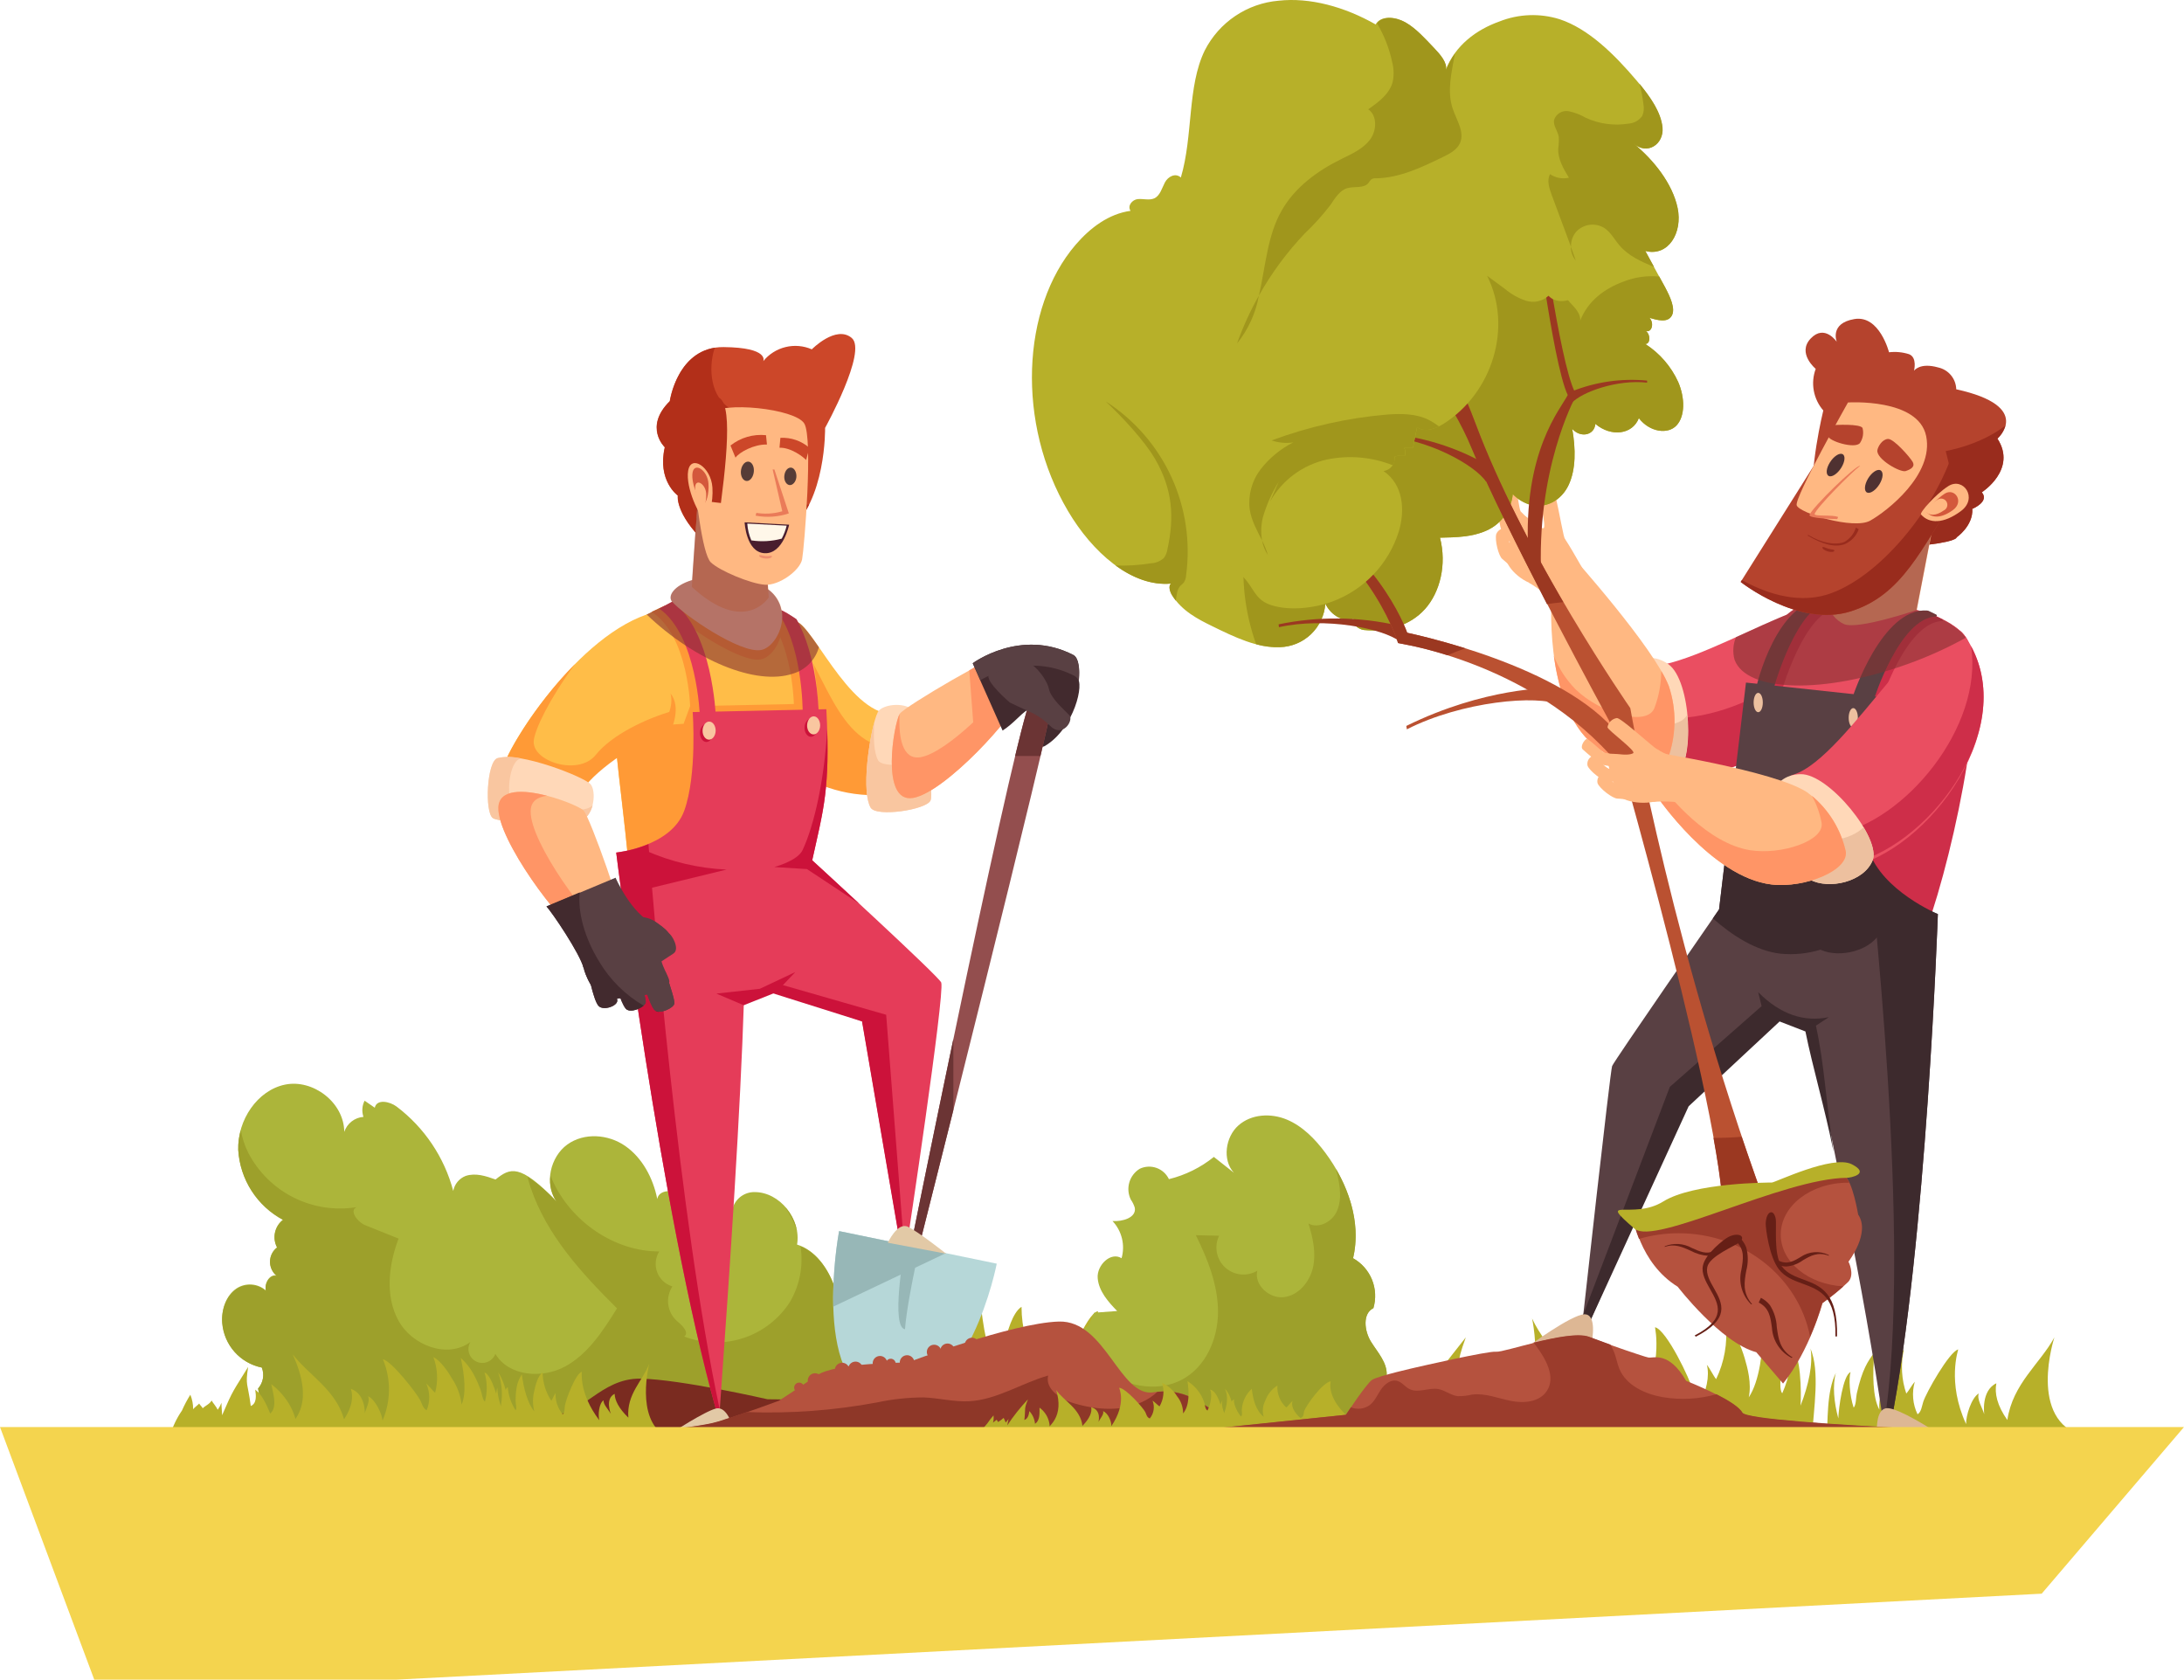 <svg xmlns="http://www.w3.org/2000/svg" width="775" height="596" viewBox="0 0 775 596" fill="none"><g clip-path="url(#clip0_3_1110)"><path d="M421.281 501.372C414.723 493.999 412.118 487.849 412.064 483.081C405.064 486.165 409.211 497.756 409.211 497.756C407.563 494.513 403.894 490.241 404.355 487.423C401.111 489.302 400.19 497.898 401.147 501.956C387.217 480.689 389.751 465.429 389.609 465.252C385.356 466.12 378 485.456 377.451 489.639C377.185 491.748 377.557 494.459 375.909 495.523C372.364 489.975 370.592 483.772 371.177 479.572C370.22 480.83 369.139 483.755 368.182 485.084C364.471 478.57 362.511 471.206 362.493 463.71C359.302 465.695 357.3 472.908 356.538 476.736C355.776 480.564 354.765 486.626 356.396 491.978C351.699 485.633 349.307 474.06 348.155 464.011C345.762 468.034 343.848 471.738 343.582 483.294C343.582 485.297 344.486 488.841 343.476 490.153C340.091 483.843 337.911 475.478 338.318 472.713C334.862 473.971 336.05 490.011 336.954 494.867C333.125 486.909 330.573 478.438 331.087 472.589C328.34 481.451 331.885 495.08 333.905 507.823L446.678 511.367C451.339 511.633 457.897 513.246 460.98 511.81C431.081 502.382 436.168 462.664 436.168 462.664C431.737 475.07 420.182 483.843 421.281 501.372Z" fill="#B7B029"></path><path d="M258.617 499.014C262.002 493.485 262.569 488.664 261.47 484.836C267.691 487.813 267.213 496.941 267.213 496.941C267.709 494.406 269.57 491.198 268.542 488.877C271.519 490.649 274.302 497.65 274.515 500.893C278.002 491.559 278.103 481.298 274.798 471.898C278.343 472.908 288.693 489.089 290.129 492.528C290.838 494.3 291.192 496.444 292.752 497.402C294.243 493.307 294.199 488.811 292.628 484.747C293.673 485.828 295.215 488.292 296.279 489.408C298.051 483.843 296.704 475.23 295.641 472.465C298.618 474.237 301.915 480.299 303.403 483.453C304.892 486.608 307.161 491.588 307.161 495.86C309.323 491.039 308.419 481.823 306.93 473.741C309.766 477.162 312.159 480.299 315.118 489.692C315.632 491.322 315.739 494.14 316.891 495.275C318.043 490.383 317.741 483.737 316.767 481.468C319.78 482.727 322.669 495.647 323.129 499.528C324.21 493.343 324.193 486.644 322.403 481.805C326.674 489.249 327.152 500.007 328.606 510.162L241.177 505.342C237.633 505.235 232.83 506.104 230.083 504.721C251.244 499.138 237.721 466.545 237.721 466.545C244.155 476.967 255.214 484.8 258.617 499.014Z" fill="#B7B029"></path><path d="M505.377 496.888C503.764 494.92 500.166 489.337 498.022 487.37C497.899 490.327 498.313 493.281 499.245 496.09C498.518 495.168 495.7 493.396 494.974 492.545C494.832 493.538 494.105 494.318 493.963 495.381C492.191 493.786 489.568 492.882 487.849 490.684C487.239 492.498 486.73 494.344 486.325 496.214C485.125 494.905 484.034 493.501 483.064 492.014C483.879 494.495 484.304 496.976 485.013 499.44C473.989 483.489 475.141 485.58 462.31 470.427C467.467 482.035 465.376 479.643 468.158 493.804C464.49 492.262 463.409 487.654 462.841 483.985C459.988 487.211 459.687 493.219 459.297 498.164C454.068 494.264 453.98 485.651 453.271 480.564C449.757 484.423 447.482 489.249 446.743 494.416C446.003 499.582 446.833 504.852 449.124 509.542L516.224 510.641C513.228 504.774 508.656 500.875 505.377 496.888Z" fill="#B7B029"></path><path d="M561.01 503.481C566.487 496.852 568.365 491.269 567.993 486.909C574.799 489.834 571.945 500.379 571.945 500.379C573.186 497.419 576.234 493.591 575.49 491.003C578.663 492.776 580.275 500.627 579.744 504.331C590.874 485.173 587.187 471.118 587.294 470.959C591.335 471.827 599.859 489.603 600.728 493.449C601.171 495.381 601.065 497.862 602.695 498.855C605.584 493.821 606.701 488.221 605.69 484.304C606.701 485.456 607.959 488.15 608.969 489.373C611.891 483.316 613.081 476.569 612.408 469.877C615.562 471.738 618.043 478.367 619.089 481.876C620.135 485.385 621.606 490.95 620.56 495.824C624.388 490.082 625.576 479.554 625.789 470.374C628.358 474.095 630.485 477.463 631.726 488.097C631.956 489.869 631.371 493.166 632.435 494.389C635.04 488.664 636.334 481.043 635.714 478.526C639.045 479.731 639.258 494.371 638.921 498.784C641.775 491.571 643.423 483.879 642.466 478.509C645.816 486.714 643.689 499.068 642.909 510.676L538.2 512.2C533.876 512.378 527.903 513.742 524.926 512.378C551.936 504.243 543.659 467.857 543.659 467.857C548.976 479.288 560.496 487.388 561.01 503.481Z" fill="#B7B029"></path><path d="M712.313 503.87C708.68 498.766 707.723 494.353 708.414 490.844C702.884 493.485 704.125 501.832 704.125 501.832C703.434 499.511 701.431 496.515 702.175 494.442C699.552 496.001 697.585 502.382 697.674 505.324C690.797 490.383 694.944 478.952 694.873 478.828C691.666 479.678 683.424 494.318 682.467 497.437C681.953 498.997 681.811 500.982 680.447 501.85C678.715 498.248 678.368 494.136 679.472 490.295C678.586 491.252 677.363 493.467 676.459 494.495C674.753 489.51 674.447 484.152 675.573 479.005C672.968 480.635 670.433 486.094 669.299 488.93C668.165 491.766 666.516 496.32 666.889 500.184C664.46 495.753 664.478 487.335 665.116 479.962C662.777 483.063 660.827 485.881 658.895 494.424C658.559 495.895 658.7 498.465 657.779 499.493C656.272 495.009 656.006 488.859 656.68 486.874C653.986 487.99 652.426 499.759 652.338 503.303C650.778 497.614 650.229 491.5 651.469 487.158C648.137 493.875 648.634 503.711 648.173 513.016L729.168 509.967C732.518 509.967 737.019 510.783 739.447 509.577C719.261 504.136 729.008 474.556 729.008 474.556C723.869 483.95 714.245 490.933 712.313 503.87Z" fill="#B7B029"></path><path d="M482.284 498.022C483.613 496.25 486.484 491.216 488.309 489.444C488.685 492.096 488.559 494.796 487.937 497.402C488.522 496.569 490.968 494.991 491.606 494.265C491.836 495.168 492.563 495.877 492.793 496.87C494.388 495.434 496.675 494.654 498.11 492.669C498.839 494.321 499.472 496.014 500.007 497.738C501.029 496.577 501.926 495.312 502.683 493.963C502.151 496.214 501.956 498.483 501.531 500.716C510.393 486.307 509.506 488.203 520.14 474.556C516.348 485.084 518.084 482.922 516.72 495.824C520.016 494.477 520.619 490.295 520.902 486.963C523.862 489.958 524.642 495.47 525.404 500.042C529.941 496.498 529.197 488.699 529.48 484.091C535.365 490.259 540.114 499.918 535.878 510.676H473.475C475.673 505.111 479.572 501.673 482.284 498.022Z" fill="#B7B029"></path><path d="M370.858 264.661C381.137 258.511 385.037 242.152 382.094 240.468C379.152 238.785 369.422 253.495 369.05 257.589C368.678 261.683 368.306 266.202 370.858 264.661Z" fill="#422A2E"></path><path d="M92.905 485.279C93.394 486.521 93.528 487.875 93.294 489.189C93.059 490.503 92.464 491.726 91.576 492.723C92.202 496.066 92.828 499.428 93.454 502.807C89.325 499.262 82.927 504.225 82.59 509.613H488.859C489.408 508.78 489.94 507.841 490.436 507.061C486.892 506.458 486.307 501.301 487.76 497.951C489.213 494.601 491.854 491.677 492.067 488.008C492.315 483.489 488.841 479.873 486.484 476.063C484.127 472.252 483.436 466.085 487.352 464.188C488.338 460.854 488.161 457.284 486.85 454.063C485.54 450.843 483.173 448.163 480.139 446.465C483.223 433.509 478.207 419.685 470.356 409.122C466.669 404.16 462.185 399.569 456.585 397.248C450.984 394.926 444.072 395.263 439.464 399.339C434.856 403.415 433.669 411.55 437.834 416.123L430.744 410.522C426.07 414.289 420.624 416.981 414.794 418.409C414.357 417.487 413.742 416.66 412.985 415.975C412.229 415.291 411.344 414.762 410.383 414.42C409.421 414.078 408.402 413.928 407.383 413.98C406.364 414.032 405.365 414.284 404.443 414.723C402.647 415.823 401.327 417.554 400.74 419.576C400.153 421.599 400.343 423.768 401.271 425.658C401.894 426.546 402.372 427.527 402.689 428.565C403.291 432.109 398.293 433.509 394.784 433.279C396.415 435.011 397.568 437.137 398.13 439.448C398.693 441.76 398.645 444.178 397.992 446.465C394.146 444.055 389.13 448.964 389.52 453.554C389.91 458.145 393.224 461.92 396.432 465.198L388.28 465.801C387.589 467.343 386.897 468.885 386.224 470.445C374.962 477.276 362.871 482.637 350.246 486.395C346.319 481.512 340.785 478.183 334.632 477.002C326.195 475.23 317.511 476.878 309.039 478.473C308.889 477.226 308.436 476.034 307.72 475.002C307.003 473.97 306.044 473.129 304.928 472.554C303.034 473.506 301.594 475.169 300.922 477.179C299.15 470.356 298.476 463.231 296.137 456.603C293.797 449.974 289.331 443.612 282.844 441.627C284.369 432.517 276.659 422.982 267.78 423C266.091 422.972 264.437 423.481 263.055 424.452C261.673 425.423 260.634 426.807 260.088 428.405C260.088 425.959 256.915 424.86 254.647 425.481C252.378 426.101 250.251 427.466 247.912 427.253C245.076 427.111 242.861 424.736 240.326 423.389C237.792 422.042 233.698 422.521 233.237 425.463C231.748 418.019 227.92 410.841 221.877 406.641C215.833 402.441 207.273 401.803 201.282 406.145C195.292 410.487 193.059 420.075 197.383 426.19C184.392 412.72 181.007 414.404 175.849 418.533C172.429 417.31 168.76 416.088 165.216 417.275C164.094 417.716 163.104 418.436 162.338 419.366C161.572 420.296 161.056 421.407 160.838 422.592C157.671 410.649 150.595 400.11 140.74 392.657C138.223 390.779 133.651 389.91 132.995 393.065L129.379 390.566C128.933 391.448 128.666 392.41 128.596 393.396C128.526 394.382 128.654 395.372 128.972 396.308C127.44 396.426 125.976 396.993 124.765 397.939C123.555 398.885 122.65 400.167 122.166 401.625C122.06 391.133 111.053 382.856 101.182 384.859C91.31 386.862 84.238 397.496 84.54 407.899C84.848 413.056 86.478 418.046 89.271 422.391C92.064 426.736 95.928 430.29 100.49 432.712C99.013 433.822 97.985 435.426 97.591 437.232C97.197 439.037 97.465 440.924 98.346 442.548C97.57 443.131 96.938 443.885 96.499 444.751C96.06 445.617 95.825 446.572 95.813 447.542C95.801 448.513 96.012 449.473 96.43 450.35C96.847 451.226 97.46 451.995 98.222 452.597C95.599 451.995 93.72 455.468 94.358 457.914C92.951 456.679 91.18 455.935 89.313 455.795C87.446 455.654 85.584 456.124 84.008 457.134C80.215 459.633 78.478 464.702 78.868 469.363C79.149 473.185 80.673 476.81 83.208 479.684C85.742 482.558 89.148 484.523 92.905 485.279Z" fill="#ACB53A"></path><path d="M278.538 428.281C280.395 430.893 281.841 433.774 282.827 436.824C282.222 433.632 280.737 430.672 278.538 428.281Z" fill="#9DA02B"></path><path d="M492.067 488.008C492.315 483.489 488.841 479.873 486.484 476.063C484.127 472.252 483.436 466.085 487.352 464.188C488.338 460.854 488.161 457.284 486.85 454.063C485.54 450.843 483.173 448.163 480.139 446.465C482.709 435.689 479.661 424.329 474.042 414.723C474.397 416.052 474.716 417.399 474.982 418.781C475.708 422.627 475.974 426.81 474.149 430.284C472.323 433.758 467.768 436.026 464.312 434.165C465.89 439.181 467.059 444.516 465.943 449.638C464.826 454.76 460.892 459.58 455.699 460.271C450.506 460.963 444.923 455.982 446.164 450.896C444.393 451.958 442.326 452.419 440.271 452.212C438.217 452.005 436.284 451.14 434.76 449.746C433.237 448.352 432.204 446.504 431.816 444.475C431.428 442.447 431.705 440.348 432.605 438.49L424.346 438.295C428.582 446.855 432.233 456.018 432.215 465.588C432.198 475.159 427.802 485.173 419.331 489.603C411.302 493.821 401.164 492.173 393.402 487.477C388.001 484.008 383.276 479.588 379.454 474.432C370.175 479.475 360.398 483.544 350.281 486.573C346.355 481.689 340.821 478.36 334.667 477.179C326.231 475.407 317.546 477.055 309.075 478.65C308.925 477.403 308.472 476.211 307.755 475.179C307.038 474.147 306.08 473.307 304.963 472.731C303.07 473.684 301.63 475.346 300.958 477.357C299.185 470.533 298.512 463.408 296.172 456.78C293.992 450.559 289.916 444.586 284.067 442.229C285.133 449.045 283.812 456.019 280.328 461.973C276.447 468.031 270.593 472.562 263.756 474.8C256.919 477.038 249.519 476.846 242.808 474.255C244.686 472.855 242.099 470.285 240.273 468.796C238.559 467.288 237.447 465.211 237.14 462.949C236.834 460.686 237.355 458.388 238.607 456.479C237.379 456.109 236.253 455.461 235.316 454.586C234.379 453.711 233.656 452.631 233.203 451.431C232.751 450.231 232.581 448.943 232.707 447.667C232.832 446.391 233.25 445.161 233.928 444.072C217.978 444.072 202.647 433.439 196.054 418.87C195.806 418.321 195.593 417.736 195.363 417.098C194.898 420.361 195.655 423.681 197.489 426.42C194.437 423.052 190.978 420.075 187.192 417.559C187.511 418.852 187.866 420.128 188.291 421.369C193.927 438.188 206.351 451.764 218.952 464.259C214.025 472.164 208.744 480.387 200.591 484.854C192.438 489.32 180.511 488.398 175.779 480.405C175.541 481.047 175.173 481.632 174.696 482.124C174.22 482.615 173.647 483.002 173.013 483.26C172.379 483.517 171.698 483.64 171.014 483.62C170.33 483.6 169.658 483.438 169.04 483.144C168.422 482.85 167.872 482.43 167.426 481.912C166.979 481.394 166.645 480.788 166.445 480.133C166.245 479.479 166.184 478.79 166.265 478.11C166.347 477.431 166.569 476.776 166.917 476.187C158.888 482.213 146.287 477.481 141.431 468.672C136.575 459.864 137.886 448.893 141.431 439.5L129.61 434.75C126.774 433.598 123.761 429.433 126.597 428.334C118.955 429.593 111.112 428.4 104.19 424.926C97.268 421.453 91.624 415.877 88.067 408.998C86.818 406.478 85.935 403.792 85.443 401.023C84.787 403.327 84.482 405.717 84.54 408.112C84.848 413.268 86.478 418.259 89.271 422.604C92.064 426.949 95.928 430.503 100.49 432.925C99.013 434.035 97.985 435.639 97.591 437.444C97.197 439.25 97.465 441.136 98.346 442.761C97.57 443.344 96.938 444.098 96.499 444.963C96.06 445.829 95.825 446.784 95.813 447.755C95.801 448.726 96.012 449.686 96.43 450.563C96.847 451.439 97.46 452.208 98.222 452.81C95.599 452.207 93.72 455.681 94.358 458.127C92.951 456.892 91.18 456.148 89.313 456.007C87.446 455.867 85.584 456.337 84.008 457.347C80.215 459.846 78.478 464.915 78.868 469.576C79.201 473.354 80.748 476.922 83.278 479.747C85.809 482.571 89.186 484.5 92.905 485.243C93.394 486.486 93.528 487.839 93.294 489.153C93.059 490.468 92.464 491.691 91.576 492.687C92.202 496.031 92.828 499.392 93.454 502.772C89.325 499.227 82.927 504.19 82.59 509.577H488.859C489.408 508.744 489.94 507.805 490.436 507.025C486.892 506.423 486.307 501.265 487.76 497.916C489.213 494.566 491.854 491.677 492.067 488.008Z" fill="#9DA02B"></path><path d="M302.251 119.933C296.669 115.201 288.073 123.956 288.073 123.956C285.137 122.675 281.863 122.393 278.751 123.151C275.639 123.91 272.862 125.668 270.846 128.156C270.846 128.156 273.168 123.318 256.774 123.158C240.38 122.999 237.65 142.353 237.65 142.353C228.346 151.551 235.878 158.711 235.878 158.711C233.149 170.621 240.486 175.832 240.486 175.832C240.486 175.832 239.44 182.159 250.127 192.492L279.672 188.663C293.283 177.835 292.787 151.835 292.787 151.835C292.787 151.835 307.834 124.683 302.251 119.933Z" fill="#CC4729"></path><path d="M284.068 179.199C265.689 179.199 276.748 157.01 258.652 144.657C251.049 139.482 251.829 128.316 253.672 123.389C240.061 125.551 237.721 142.353 237.721 142.353C228.417 151.551 235.949 158.711 235.949 158.711C233.22 170.621 240.557 175.832 240.557 175.832C240.557 175.832 239.511 182.159 250.198 192.492L279.743 188.663C282.88 186.024 285.397 182.726 287.116 179.004C286.104 179.123 285.086 179.188 284.068 179.199Z" fill="#B22F19"></path><path d="M255.87 245.945C269.783 269.729 292.45 284.936 319.549 279.264C326.975 277.723 328.712 251.333 319.337 253.211C303.262 256.419 290.005 224.854 283.217 220.796C277.669 217.41 248.887 233.946 255.87 245.945Z" fill="#FFBD48"></path><path d="M282.667 224.553C276.323 229.09 252.839 240.77 255.87 245.945C269.783 269.729 293.301 286.708 320.4 281.072C324.228 280.275 326.302 272.406 326.142 265.228C299.948 269.907 296.385 247.54 282.667 224.553Z" fill="#FF9A36"></path><path d="M223.561 314.356C221.788 282.455 211.686 236.091 221.965 223.791C228.133 216.436 248.196 210.002 255.338 210.25C265.706 210.605 281.125 219.874 285.149 223.631C289.172 227.389 291.795 258.44 290.217 266.167C285.964 287.293 223.561 314.356 223.561 314.356Z" fill="#FFBD48"></path><path d="M238.43 216.826C235.612 213.44 244.261 205.146 263.827 208.921C284.599 212.909 277.386 232.44 270.048 233.946C262.711 235.453 242.187 221.327 238.43 216.826Z" fill="#FF9A36"></path><path d="M238.501 257.11L229.09 218.368C226.435 219.758 224.037 221.592 222.001 223.791C211.721 236.091 221.841 282.49 223.596 314.356C223.596 314.356 285.999 287.293 290.253 266.202C290.749 263.757 288.64 255.214 288.746 249.667L244.881 250.588L242.577 256.827L238.501 257.11Z" fill="#FF9A36"></path><path d="M273.859 213.458L269.127 215.851C282.171 225.014 281.799 253.07 281.799 253.07L287.452 252.892C287.452 252.892 287.701 223.312 273.859 213.458Z" fill="#FF9A36"></path><path d="M367.544 509.613H149.548C149.548 509.613 171.312 506.582 175.406 505.572C179.501 504.562 185.792 500.787 196.019 501.797C206.245 502.807 213.033 488.948 227.3 489.196C241.567 489.444 272.37 496.515 272.37 496.515C272.37 496.515 294.489 496.515 299.717 498.784C304.945 501.052 310.617 503.303 310.617 503.303C310.617 503.303 320.294 505.501 328.34 507.025C336.386 508.549 367.544 509.613 367.544 509.613Z" fill="#7A2B20"></path><path d="M334.011 348.668C333.462 346.701 288.215 305.247 288.215 305.247C292.202 287.311 294.737 279.956 293.23 251.652L245.803 252.662C245.803 252.662 247.451 274.887 242.79 287.718C238.129 300.55 218.669 302.5 218.669 302.5C218.669 302.5 234.371 430.107 254.115 500.255H255.409C259.29 446.217 262.711 394.483 264.005 354.748L274.639 351.097L305.955 362.439L319.407 440.971L321.889 441.361C321.889 441.361 335.27 353.135 334.011 348.668Z" fill="#E53C59"></path><path d="M230.1 299.522C226.439 301.03 222.596 302.049 218.669 302.553C218.669 302.553 234.371 430.16 254.115 500.308H255.409V500.202C240.752 431.542 231.483 317.369 230.1 299.522Z" fill="#CC123A"></path><path d="M314.463 360.082L277.138 349.36L258.847 354.127L263.704 355.775L273.522 352.231L305.885 362.439L319.337 440.971L320.737 441.201L314.463 360.082Z" fill="#CC123A"></path><path d="M282.207 344.929L275.401 352.124L263.916 356.697L254.204 352.568L269.623 350.866L282.207 344.929Z" fill="#CC123A"></path><path d="M231.89 217.322C205.305 224.411 179.252 265.83 178.313 273.363C177.374 280.895 201.087 287.842 206.67 280.133C212.253 272.423 226.414 260.992 234.141 259.627C240.592 258.493 245.254 213.759 231.89 217.322Z" fill="#FFBD48"></path><path d="M235.896 214.911L231.235 217.109C244.527 225.616 244.952 251.634 244.952 251.634L250.606 251.457C250.606 251.457 250.021 224.092 235.896 214.911Z" fill="#FF9A36"></path><path d="M211.42 267.851C205.27 275.56 188.38 270.137 189.425 262.622C189.957 258.635 194.565 248.656 204.012 235.665C189.55 250.287 178.898 268.595 178.313 273.363C177.374 280.877 201.087 287.842 206.67 280.133C212.253 272.423 227.601 262.197 235.346 260.832C236.888 260.549 238.253 256.348 238.253 252.414C229.639 254.86 217.18 260.637 211.42 267.851Z" fill="#FF9A36"></path><path d="M238.537 213.511L233.946 215.957C247.416 225.368 248.355 254.168 248.355 254.168L253.991 253.973C253.991 253.973 252.839 223.667 238.537 213.511Z" fill="#E53C59"></path><path d="M274.922 215.957C284.83 227.566 284.83 252.378 284.83 252.378L290.483 252.183C290.483 252.183 290.058 232.688 282.632 219.732C282.632 219.768 276.712 215.443 274.922 215.957Z" fill="#E53C59"></path><path d="M308.915 286.531C310.847 290.076 328.606 287.364 330.183 284.085C331.76 280.806 326.638 252.999 322.917 251.155C319.195 249.312 313.754 250.145 311.875 252.148C309.66 254.416 305.034 279.548 308.915 286.531Z" fill="#FFD8B8"></path><path d="M311.609 269.8C310.12 267.124 309.837 261.772 310.28 256.065C308.135 263.934 305.831 280.984 308.915 286.531C310.847 290.076 328.606 287.364 330.183 284.085C330.857 282.632 330.183 276.376 328.978 269.676C323.147 271.573 313.027 272.352 311.609 269.8Z" fill="#F9C6A0"></path><path d="M176.523 269.02C172.748 270.243 171.933 288.179 174.875 290.288C177.817 292.397 206.085 292.645 208.549 289.42C211.012 286.194 211.261 280.558 209.665 278.396C207.911 275.879 184.109 266.521 176.523 269.02Z" fill="#FFD8B8"></path><path d="M181.681 284.581C179.766 283.217 180.334 270.119 184.853 269.109C182.117 268.465 179.272 268.435 176.523 269.02C172.748 270.243 171.933 288.179 174.875 290.288C177.817 292.397 206.085 292.645 208.549 289.42C209.389 288.307 209.992 287.035 210.321 285.68C207.361 289.863 183.612 285.982 181.681 284.581Z" fill="#F9C6A0"></path><path d="M366.498 246.636C362.244 248.408 322.598 445.136 322.598 445.136L324.848 447.387C324.848 447.387 373.782 253.92 373.286 249.153C372.79 244.385 370.769 244.881 366.498 246.636Z" fill="#934E4E"></path><path d="M369.21 268.258C371.815 257.164 373.375 250.021 373.286 249.135C372.772 244.367 370.769 244.881 366.498 246.636C365.647 246.99 363.343 255.267 360.224 268.258H369.21Z" fill="#6B3434"></path><path d="M338.3 368.643C329.74 409.619 322.598 445.1 322.598 445.1L324.848 447.351C324.848 447.351 330.679 424.311 338.3 393.898V368.643Z" fill="#6B3434"></path><path d="M297.75 436.841L353.702 448.397C353.702 448.397 343.919 499.333 315.313 497.331C286.708 495.328 297.75 436.841 297.75 436.841Z" fill="#B6D7D8"></path><path d="M321.056 442.548L331.867 445.65C331.867 445.65 327.188 471.348 321.446 471.685C315.703 472.022 321.056 442.548 321.056 442.548Z" fill="#97B7B7"></path><path d="M326.107 443.434L332.221 446.465C332.221 446.465 325.557 475.797 322.013 476.435C318.468 477.073 326.107 443.434 326.107 443.434Z" fill="#B6D7D8"></path><path d="M335.66 444.657L297.75 436.841C296.226 445.69 295.538 454.662 295.694 463.639L335.66 444.657Z" fill="#97B7B7"></path><path d="M323.98 283.146C312.088 285.131 317.369 255.87 319.337 253.211C321.304 250.553 354.269 231.199 357.282 231.766C360.295 232.333 363.875 239.866 362.174 246.813C360.472 253.761 335.27 281.267 323.98 283.146Z" fill="#FFB882"></path><path d="M326.656 268.684C320.17 269.765 318.805 261.594 319.213 253.406C317.157 256.951 312.318 285.095 323.98 283.146C335.27 281.267 360.49 253.778 362.174 246.813C362.832 243.88 362.716 240.826 361.837 237.952C354.464 248.462 335.908 267.142 326.656 268.684Z" fill="#FF9566"></path><path d="M345.744 261.594L343.954 237.881L348.686 235.098L357.973 251.209L345.744 261.594Z" fill="#FF9566"></path><path d="M176.842 286.62C177.108 274.568 204.863 285.202 207.113 287.63C209.364 290.058 222.231 326.054 221.115 328.907C219.998 331.761 211.934 333.87 205.412 330.91C198.89 327.95 176.576 298.069 176.842 286.62Z" fill="#FFB882"></path><path d="M188.309 287.86C188.309 284.316 190.737 282.809 194.105 282.366C185.952 280.239 176.984 279.796 176.842 286.62C176.576 298.069 198.89 327.95 205.412 330.928C208.855 332.43 212.695 332.766 216.347 331.885C209.24 327.702 188.061 299.008 188.309 287.86Z" fill="#FF9566"></path><path d="M232.05 327.879L207.113 343.546C205.784 338.354 195.824 323.643 193.927 321.694L218.438 311.45C218.438 311.45 224.004 324.335 232.05 327.879Z" fill="#594043"></path><path d="M224.854 325.646C226.627 326.302 229.64 325.238 233.025 327.418C243.233 333.923 235.151 336.28 234.602 338.371C233.698 341.703 238.023 347.038 237.473 348.651C236.268 352.195 219.75 353.649 215.284 353.489C210.817 353.33 204.933 343.777 206.653 334.844C207.361 331.53 224.854 325.646 224.854 325.646Z" fill="#594043"></path><path d="M221.54 349.484C217.499 350.264 212.82 351.451 207.22 343.972C208.85 349.289 212.253 354.322 215.124 354.428C219.52 354.57 236.392 353.011 237.58 349.484C237.58 349.324 233.078 341.349 233.06 341.118C228.364 344.805 227.708 348.296 221.54 349.484Z" fill="#594043"></path><path d="M234.602 338.336C235.151 336.315 243.605 335.305 233.025 327.383C227.796 323.466 221.132 326.001 215.78 328.251C214.681 332.08 215 336.351 218.722 338.885C222.16 341.296 234.247 339.665 234.602 338.336Z" fill="#594043"></path><path d="M236.445 345.602C237.792 350.086 239.387 354.464 239.299 356.059C239.21 357.654 233.858 360.171 232.209 358.345C230.331 356.201 227.938 347.499 228.204 346.63C228.47 345.762 235.719 343.157 236.445 345.602Z" fill="#594043"></path><path d="M226.29 345.195C227.654 349.679 229.249 354.056 229.143 355.651C229.037 357.246 223.72 359.763 222.054 357.938C220.175 355.793 217.783 347.091 218.048 346.223C218.314 345.354 225.528 342.678 226.29 345.195Z" fill="#594043"></path><path d="M216.312 345.425C217.432 348.577 218.35 351.797 219.059 355.067C219.059 357.016 214.202 358.611 212.501 357.034C210.8 355.456 208.691 345.904 208.956 345.106C209.222 344.309 215.674 343.086 216.312 345.425Z" fill="#594043"></path><path d="M236.445 345.602C237.792 350.086 239.387 354.464 239.299 356.059C239.21 357.654 233.858 360.171 232.209 358.345C230.331 356.201 227.938 347.499 228.204 346.63C228.47 345.762 235.719 343.157 236.445 345.602Z" fill="#594043"></path><path d="M238.962 338.354C234.407 341.313 229.959 344.45 228.328 344.947C226.697 345.443 223.578 341.402 225.333 339.293C228.868 336.018 232.862 333.278 237.19 331.158C238.093 331.087 241.514 336.741 238.962 338.354Z" fill="#594043"></path><path d="M226.29 345.195C227.654 349.679 229.249 354.056 229.143 355.651C229.037 357.246 223.72 359.763 222.054 357.938C220.175 355.793 217.783 347.091 218.048 346.223C218.314 345.354 225.528 342.678 226.29 345.195Z" fill="#594043"></path><path d="M355.776 259.237L345.142 235.346C345.142 235.346 362.085 222.727 380.854 232.422C385.196 234.673 381.97 252.414 377.699 251.333C363.68 247.77 364.052 253.778 355.776 259.237Z" fill="#422A2E"></path><path d="M381.35 239.866C382.056 240.293 382.575 240.97 382.803 241.762C383.317 237.597 382.803 233.432 380.942 232.422C362.174 222.727 345.23 235.346 345.23 235.346L347.889 241.354C353.082 238.359 366.658 232.28 381.35 239.866Z" fill="#594043"></path><path d="M238.537 213.511C235.719 210.144 244.367 201.849 263.934 205.607C284.705 209.595 277.492 229.126 270.155 230.632C262.817 232.138 242.294 217.995 238.537 213.511Z" fill="#FFD8B8"></path><path d="M245.502 208.248L247.753 175.3L271.271 186.413L272.778 212.005C272.778 212.005 264.306 225.563 245.502 208.248Z" fill="#FFB882"></path><path d="M260.106 506.6L237.987 508.656C237.987 508.656 250.074 500.769 254.097 499.794C258.121 498.819 260.106 506.6 260.106 506.6Z" fill="#E2C9A6"></path><path d="M315.048 440.971L335.748 444.87C335.748 444.87 325.876 437.036 322.155 435.299C318.433 433.563 315.048 440.971 315.048 440.971Z" fill="#E2C9A6"></path><path d="M209.134 509.613H461.601C461.601 509.613 437.019 503.587 432.446 501.566C427.874 499.546 421.405 492.031 409.406 494.034C397.407 496.037 392.356 468.442 375.732 468.938C359.107 469.434 322.031 483.489 322.031 483.489C322.031 483.489 296.438 483.489 289.916 488.008C283.394 492.528 276.376 497.047 276.376 497.047C276.376 497.047 264.714 501.389 255.108 504.438C245.502 507.486 209.134 509.613 209.134 509.613Z" fill="#B5523E"></path><path d="M410.7 493.892C409.125 495.347 407.331 496.543 405.383 497.437C397.886 500.982 389.006 500.29 381.066 497.933C376.317 496.533 370.805 492.918 371.939 488.097C362.368 490.826 353.613 496.781 343.688 497.224C338.371 497.455 333.054 496.055 327.737 495.86C322.196 495.876 316.672 496.47 311.255 497.632C295.988 500.494 280.448 501.642 264.926 501.052C261.736 502.169 258.245 503.339 254.984 504.367C245.307 507.415 209.063 509.524 209.063 509.524H461.601C461.601 509.524 437.019 503.587 432.446 501.566C427.873 499.546 421.918 492.705 410.7 493.892Z" fill="#8E3728"></path><path d="M334.065 479.856C334.086 479.34 333.952 478.829 333.681 478.39C333.41 477.951 333.014 477.603 332.543 477.39C332.073 477.178 331.549 477.112 331.041 477.199C330.532 477.287 330.061 477.524 329.688 477.882C329.316 478.239 329.058 478.699 328.95 479.204C328.841 479.709 328.886 480.234 329.078 480.713C329.27 481.192 329.601 481.603 330.029 481.892C330.457 482.182 330.961 482.336 331.477 482.337C331.81 482.344 332.141 482.285 332.451 482.164C332.761 482.043 333.045 481.863 333.285 481.632C333.525 481.402 333.718 481.126 333.851 480.821C333.985 480.517 334.058 480.188 334.065 479.856Z" fill="#B5523E"></path><path d="M347.499 477.374C347.52 476.859 347.386 476.348 347.115 475.909C346.844 475.47 346.448 475.122 345.977 474.909C345.507 474.697 344.983 474.63 344.475 474.718C343.966 474.805 343.495 475.043 343.122 475.4C342.75 475.758 342.493 476.218 342.384 476.723C342.275 477.227 342.32 477.753 342.512 478.232C342.704 478.711 343.036 479.122 343.463 479.411C343.891 479.7 344.395 479.855 344.911 479.856C345.244 479.863 345.575 479.804 345.885 479.683C346.195 479.562 346.479 479.381 346.719 479.151C346.959 478.921 347.152 478.645 347.286 478.34C347.419 478.035 347.492 477.707 347.499 477.374Z" fill="#B5523E"></path><path d="M338.814 479.43C338.836 478.914 338.702 478.404 338.431 477.965C338.16 477.526 337.763 477.177 337.293 476.965C336.822 476.753 336.299 476.686 335.79 476.774C335.282 476.861 334.811 477.099 334.438 477.456C334.065 477.813 333.808 478.274 333.699 478.779C333.591 479.283 333.635 479.809 333.828 480.288C334.02 480.767 334.351 481.178 334.779 481.467C335.206 481.756 335.711 481.911 336.227 481.911C336.56 481.921 336.892 481.864 337.203 481.744C337.515 481.624 337.799 481.443 338.04 481.212C338.281 480.981 338.473 480.705 338.606 480.399C338.739 480.093 338.81 479.764 338.814 479.43Z" fill="#B5523E"></path><path d="M324.459 483.577C324.48 483.062 324.346 482.551 324.075 482.112C323.804 481.673 323.408 481.325 322.937 481.112C322.467 480.9 321.943 480.833 321.435 480.921C320.926 481.008 320.455 481.246 320.082 481.603C319.71 481.961 319.453 482.421 319.344 482.926C319.235 483.43 319.28 483.956 319.472 484.435C319.664 484.914 319.996 485.325 320.423 485.614C320.851 485.903 321.355 486.058 321.871 486.059C322.205 486.068 322.537 486.011 322.848 485.891C323.159 485.771 323.443 485.59 323.684 485.359C323.925 485.129 324.117 484.852 324.25 484.546C324.383 484.24 324.454 483.911 324.459 483.577Z" fill="#B5523E"></path><path d="M317.848 483.985C317.866 483.631 317.777 483.28 317.593 482.977C317.41 482.675 317.139 482.434 316.817 482.286C316.496 482.138 316.137 482.09 315.787 482.148C315.438 482.206 315.114 482.368 314.857 482.611C314.6 482.855 314.422 483.171 314.347 483.517C314.271 483.863 314.3 484.224 314.431 484.553C314.562 484.882 314.789 485.164 315.082 485.363C315.375 485.562 315.721 485.668 316.076 485.669C316.531 485.669 316.968 485.495 317.298 485.181C317.628 484.868 317.825 484.44 317.848 483.985Z" fill="#B5523E"></path><path d="M301.418 486.254C301.44 485.738 301.306 485.227 301.035 484.788C300.764 484.349 300.367 484.001 299.897 483.789C299.426 483.576 298.903 483.51 298.394 483.597C297.886 483.685 297.415 483.922 297.042 484.28C296.669 484.637 296.412 485.097 296.303 485.602C296.195 486.107 296.239 486.632 296.432 487.111C296.624 487.59 296.955 488.001 297.383 488.29C297.81 488.58 298.315 488.734 298.831 488.735C299.164 488.742 299.495 488.683 299.805 488.562C300.115 488.442 300.398 488.261 300.639 488.03C300.879 487.8 301.071 487.524 301.205 487.22C301.339 486.915 301.411 486.586 301.418 486.254Z" fill="#B5523E"></path><path d="M314.853 483.843C314.874 483.328 314.74 482.817 314.469 482.378C314.198 481.939 313.802 481.59 313.331 481.378C312.861 481.166 312.337 481.099 311.829 481.187C311.32 481.274 310.849 481.512 310.476 481.869C310.104 482.227 309.847 482.687 309.738 483.192C309.629 483.696 309.674 484.222 309.866 484.701C310.058 485.18 310.39 485.591 310.817 485.88C311.245 486.169 311.749 486.324 312.265 486.325C312.936 486.334 313.584 486.079 314.068 485.615C314.552 485.15 314.834 484.514 314.853 483.843Z" fill="#B5523E"></path><path d="M306.168 485.846C306.19 485.33 306.056 484.82 305.785 484.381C305.514 483.941 305.117 483.593 304.647 483.381C304.176 483.169 303.653 483.102 303.144 483.19C302.636 483.277 302.165 483.515 301.792 483.872C301.419 484.229 301.162 484.69 301.053 485.194C300.945 485.699 300.989 486.225 301.182 486.704C301.374 487.183 301.705 487.593 302.133 487.883C302.56 488.172 303.065 488.327 303.581 488.327C303.914 488.334 304.245 488.276 304.555 488.155C304.865 488.034 305.148 487.853 305.389 487.623C305.629 487.392 305.821 487.117 305.955 486.812C306.089 486.507 306.161 486.179 306.168 485.846Z" fill="#B5523E"></path><path d="M291.812 489.975C291.834 489.46 291.7 488.949 291.429 488.51C291.158 488.071 290.762 487.723 290.291 487.51C289.82 487.298 289.297 487.231 288.788 487.319C288.28 487.407 287.809 487.644 287.436 488.001C287.063 488.359 286.806 488.819 286.697 489.324C286.589 489.829 286.633 490.354 286.826 490.833C287.018 491.312 287.349 491.723 287.777 492.012C288.204 492.301 288.709 492.456 289.225 492.457C289.896 492.466 290.543 492.211 291.028 491.747C291.512 491.283 291.794 490.646 291.812 489.975Z" fill="#B5523E"></path><path d="M285.343 492.457C285.361 492.103 285.272 491.752 285.089 491.449C284.905 491.146 284.635 490.905 284.313 490.758C283.991 490.61 283.632 490.562 283.283 490.62C282.933 490.678 282.609 490.839 282.353 491.083C282.096 491.327 281.918 491.642 281.842 491.988C281.766 492.334 281.796 492.695 281.927 493.024C282.058 493.353 282.285 493.636 282.578 493.834C282.871 494.033 283.217 494.14 283.571 494.14C284.026 494.141 284.464 493.967 284.794 493.653C285.124 493.34 285.321 492.911 285.343 492.457Z" fill="#B5523E"></path><path d="M286.336 308.384C286.336 308.384 295.995 314.729 304.857 320.63C295.836 312.265 288.215 305.282 288.215 305.282C291.759 288.977 294.258 281.391 293.532 258.865C292.557 276.588 288.924 292.876 284.812 301.613C283.04 305.495 274.745 307.657 274.745 307.657L286.336 308.384Z" fill="#CC123A"></path><path d="M237.952 246.087C241.691 250.748 239.033 258.617 235.86 263.083L231.873 261.789C237.101 255.569 239.05 250.358 237.952 246.087Z" fill="#FF9A36"></path><path d="M253.016 260.141C253.016 258.369 252.059 256.898 250.783 256.862C249.507 256.827 248.426 258.245 248.391 260.017C248.355 261.789 249.348 263.26 250.624 263.278C251.9 263.296 252.981 261.913 253.016 260.141Z" fill="#CC123A"></path><path d="M253.956 259.308C253.956 257.536 252.999 256.082 251.705 256.047C250.411 256.012 249.365 257.429 249.312 259.202C249.259 260.974 250.269 262.427 251.563 262.463C252.857 262.498 253.903 261.08 253.956 259.308Z" fill="#F9C6A0"></path><path d="M290.111 258.28C290.111 256.508 289.154 255.037 287.878 255.001C286.602 254.966 285.521 256.384 285.485 258.156C285.45 259.928 286.442 261.399 287.718 261.435C288.994 261.47 290.076 260.052 290.111 258.28Z" fill="#CC123A"></path><path d="M291.033 257.447C291.033 255.675 290.075 254.222 288.799 254.186C287.523 254.151 286.46 255.568 286.407 257.341C286.354 259.113 287.364 260.566 288.64 260.602C289.916 260.637 290.997 259.219 291.033 257.447Z" fill="#F9C6A0"></path><g style="mix-blend-mode:multiply" opacity="0.6"><g style="mix-blend-mode:multiply"><path d="M281.373 239.033C283.576 238.38 285.577 237.179 287.188 235.543C288.8 233.906 289.97 231.887 290.589 229.675C287.665 225.439 285.166 221.983 283.217 220.813C283.022 220.459 282.844 220.087 282.632 219.75C280.947 218.547 279.169 217.48 277.315 216.56C276.753 213.553 275.043 210.883 272.547 209.116L271.271 187.636C270.456 186.838 269.623 186.04 268.772 185.278L247.682 175.318L245.59 205.837C239.192 207.734 236.729 211.509 238.501 213.529L235.843 214.929L231.199 217.127H231.288L229.781 217.907L229.462 218.031C246.352 234.265 268.241 243.446 281.373 239.033Z" fill="#843131"></path></g></g><path d="M245.874 165.34C246.813 174.751 249.064 196.568 252.272 199.581C255.48 202.594 266.327 207.113 271.395 207.485C276.464 207.858 283.89 202.399 284.635 198.464C285.379 194.53 288.587 155.539 285.397 150.275C282.207 145.011 256.224 142.193 251.51 146.89C246.796 151.586 245.431 161.015 245.874 165.34Z" fill="#FFB882"></path><path d="M255.817 178.49C258.759 155.964 259.875 136.823 251.882 141.679C243.889 146.535 239.476 151.09 242.542 161.458C244.055 167.053 246.115 172.484 248.692 177.675L255.817 178.49Z" fill="#B22F19"></path><path d="M252.804 172.961C252.325 165.712 245.165 161.068 244.19 167.077C243.215 173.085 248.231 183.471 249.915 183.86C251.598 184.25 253.158 178.242 252.804 172.961Z" fill="#FFB882"></path><path d="M251.404 171.596C251.102 166.846 246.388 163.798 245.75 167.732C245.112 171.667 248.408 178.49 249.507 178.738C250.606 178.987 251.669 175.052 251.404 171.596Z" fill="#D3583C"></path><path d="M250.588 175.087C250.375 171.844 247.15 169.771 246.725 172.464C246.299 175.158 248.497 179.802 249.294 179.979C250.092 180.156 250.73 177.462 250.588 175.087Z" fill="#FFB882"></path><path d="M228.895 301.737C238.025 305.802 247.836 308.116 257.819 308.561L228.682 315.65L228.895 301.737Z" fill="#CC123A"></path><path d="M122.095 503.605C124.966 499.262 125.445 495.629 124.488 492.793C129.805 494.672 129.45 501.531 129.45 501.531C129.893 499.599 131.471 497.1 130.584 495.417C133.137 496.551 135.547 501.655 135.742 504.065C137.225 500.639 138.002 496.949 138.026 493.216C138.05 489.482 137.322 485.782 135.884 482.337C138.914 482.868 147.9 494.389 149.123 496.87C149.761 498.11 150.062 499.741 151.409 500.414C152.033 498.907 152.341 497.288 152.314 495.657C152.286 494.026 151.924 492.418 151.25 490.933C152.154 491.677 153.483 493.414 154.404 494.211C155.519 490.031 155.302 485.608 153.784 481.557C156.354 482.744 159.207 487.051 160.501 489.32C162.303 492.033 163.427 495.139 163.78 498.376C165.552 494.619 164.808 487.742 163.496 481.805C165.942 484.198 168.016 486.413 170.586 493.272C171.047 494.459 171.135 496.569 172.092 497.348C172.98 493.954 172.925 490.381 171.933 487.016C174.52 487.796 177.055 497.295 177.462 500.184C178.511 495.808 178.271 491.223 176.771 486.98C180.475 492.297 180.918 502.098 182.212 509.648H97.478C106.481 504.792 111.231 496.941 103.893 480.6C109.582 487.955 119.153 493.148 122.095 503.605Z" fill="#B7B029"></path><path d="M222.976 503.037C219.555 499.741 218.173 496.87 218.102 494.584C214.557 496.356 216.755 501.673 216.755 501.673C215.886 500.166 213.99 498.252 214.185 496.888C212.554 497.915 212.147 502.063 212.678 503.977C205.341 494.318 206.528 486.856 206.44 486.768C204.278 487.352 200.662 496.905 200.432 498.943C200.308 499.954 200.432 501.265 199.67 501.832C197.922 499.729 197.019 497.05 197.135 494.318C196.639 494.938 196.107 496.391 195.646 497.065C193.673 494.074 192.597 490.581 192.545 486.998C190.914 488.079 189.957 491.624 189.603 493.485C188.974 495.89 188.974 498.417 189.603 500.822C187.139 497.933 185.828 492.474 185.154 487.671C183.949 489.71 182.992 491.553 182.957 497.118C182.957 498.075 183.471 499.741 182.957 500.414C181.371 497.955 180.416 495.143 180.174 492.226C178.402 492.953 179.164 500.627 179.66 502.86C177.702 499.7 176.603 496.083 176.47 492.368C175.141 496.763 177.073 503.445 178.242 509.489H236.073C225.333 503.339 230.402 483.843 230.402 483.843C228.115 490.011 222.267 494.601 222.976 503.037Z" fill="#B7B029"></path><path d="M64.566 500.521C65.422 498.579 66.417 496.702 67.543 494.903C68.219 496.543 68.556 498.303 68.535 500.078C68.819 499.546 70.308 498.5 70.68 498.022C70.981 498.624 71.619 499.068 71.938 499.706C72.86 498.766 74.384 498.252 75.093 496.958C75.448 497.667 76.865 499.28 77.255 500.237C77.803 499.477 78.25 498.649 78.585 497.774C78.585 499.245 78.779 500.698 78.815 502.169C82.909 492.74 82.572 493.981 88.049 485.048C87.003 491.925 87.907 490.507 88.988 498.908C91.133 498.004 90.902 495.275 90.566 493.095C93.171 495.027 94.624 498.607 95.882 501.584C98.594 499.298 96.822 494.176 96.272 491.163C101.589 495.133 106.41 502.612 105.134 509.613H60.259C61.197 506.371 62.651 503.301 64.566 500.521Z" fill="#B7B029"></path><path d="M384.115 505.944C386.756 503.25 387.553 501.035 387.216 499.351C390.956 500.308 389.804 504.544 389.804 504.544C390.371 503.339 391.895 501.744 391.417 500.733C393.189 501.354 394.501 504.509 394.359 506.05C399.906 497.915 397.071 492.492 397.141 492.439C399.499 492.563 405.631 499.528 406.411 501.052C406.818 501.85 406.907 502.931 408.006 503.321C408.723 502.456 409.193 501.412 409.364 500.301C409.536 499.19 409.403 498.053 408.981 497.012C409.707 497.455 410.753 498.554 411.462 499.05C412.194 497.794 412.651 496.398 412.804 494.953C412.956 493.508 412.801 492.047 412.348 490.667C414.556 491.681 416.409 493.336 417.665 495.417C419.082 497.144 419.847 499.314 419.827 501.549C422.078 498.837 422.025 494.087 421.369 490.082C424.182 491.818 426.291 494.492 427.324 497.632C427.661 498.465 427.537 499.989 428.476 500.521C429.894 497.756 430.107 494.194 429.38 493.077C432.074 493.449 433.864 500.273 434.023 502.417C435.53 498.873 435.973 495.133 434.591 492.687C438.224 496.356 437.763 503.764 438.49 509.613H367.065C373.321 506.795 377.451 502.187 374.81 493.272C377.504 497.118 383.371 499.794 384.115 505.944Z" fill="#B7B029"></path><path d="M497.845 503.339C492.049 500.397 489.852 497.862 489.852 495.789C489.14 495.892 488.468 496.183 487.906 496.631C487.343 497.079 486.91 497.669 486.65 498.34C486.391 499.011 486.314 499.739 486.428 500.449C486.542 501.159 486.843 501.826 487.299 502.382C485.952 501.035 482.957 499.422 483.365 498.181C482.22 498.753 481.313 499.709 480.801 500.881C480.289 502.054 480.205 503.369 480.565 504.597C470.09 496.515 472.288 490.17 472.199 490.117C469.027 490.791 463.338 498.979 462.77 500.751C462.522 501.602 462.77 502.683 461.512 503.197C459.119 501.159 458.074 498.819 458.659 497.118C457.95 497.667 457.134 498.89 456.443 499.44C455.367 498.459 454.524 497.25 453.978 495.9C453.432 494.55 453.196 493.095 453.289 491.641C451.31 492.886 449.806 494.758 449.017 496.958C448.069 498.732 447.859 500.808 448.432 502.736C445.65 500.556 444.569 496.391 444.214 492.793C442.128 494.674 440.856 497.293 440.67 500.095C440.563 500.84 441.024 502.098 440.351 502.63C438.578 500.468 437.586 497.561 437.94 496.551C435.867 497.207 435.938 502.913 436.274 504.65C434.36 501.921 433.244 499.014 433.758 496.923C431.843 500.22 433.297 505.147 433.953 509.755H522.834C502.01 503.658 511.704 484.747 511.704 484.747C507.522 490.631 496.923 495.452 497.845 503.339Z" fill="#B7B029"></path><path d="M350.334 505.111C351.015 504.111 351.755 503.152 352.55 502.24C352.665 503.106 352.604 503.986 352.373 504.828C352.585 504.562 353.489 503.995 353.72 503.746C353.72 504.048 354.074 504.26 354.145 504.597C354.865 504.183 355.537 503.689 356.148 503.126C356.414 503.662 356.651 504.212 356.857 504.774C357.246 504.382 357.591 503.948 357.885 503.481C357.69 504.243 357.601 505.005 357.441 505.767C359.614 502.482 362.07 499.392 364.779 496.533C363.29 500.202 363.999 499.422 363.503 503.87C364.868 503.356 365.08 501.885 365.275 500.716C366.421 501.955 367.125 503.537 367.278 505.217C369.227 503.906 368.82 501.123 368.873 499.493C370.436 500.62 371.582 502.232 372.133 504.079C372.684 505.925 372.61 507.902 371.921 509.701H347.109C347.995 508.047 349.078 506.506 350.334 505.111Z" fill="#B7B029"></path><path d="M262.906 167.236C263.03 165.357 264.146 163.833 265.405 163.798C266.663 163.762 267.603 165.251 267.514 167.13C267.425 169.008 266.326 170.674 265.033 170.674C263.739 170.674 262.782 169.132 262.906 167.236Z" fill="#563C37"></path><path d="M278.343 168.636C278.591 166.864 279.69 165.765 280.824 165.942C281.958 166.12 282.738 167.715 282.596 169.327C282.455 170.94 281.267 172.323 280.08 172.11C278.892 171.897 278.095 170.338 278.343 168.636Z" fill="#563C37"></path><path d="M271.821 154.422C267.302 153.95 262.778 155.267 259.219 158.091L260.992 162.398C262.321 160.501 267.478 157.612 272.157 157.736L271.821 154.422Z" fill="#CC4729"></path><path d="M276.606 158.871C280.682 158.729 285.131 162.185 286.052 163.231L287.222 158.906C284.379 156.435 280.687 155.164 276.925 155.362L276.606 158.871Z" fill="#CC4729"></path><path d="M280.026 186.182L264.235 185.349C264.235 185.349 264.714 195.983 271.324 196.302C277.935 196.621 280.026 186.182 280.026 186.182Z" fill="#491D2E"></path><path d="M269.393 197.171C269.393 196.692 270.403 197.171 271.661 197.312C272.919 197.454 273.93 196.958 273.93 197.436C273.93 197.915 272.937 198.269 271.679 198.199C270.421 198.128 269.393 197.667 269.393 197.171Z" fill="#EF8F6F"></path><path d="M274.798 166.598L279.92 182.177C276.124 183.442 272.067 183.716 268.134 182.974L272.423 166.598H274.798Z" fill="#EA7B59"></path><path d="M274.054 166.066L277.598 181.415C274.41 182.356 271.042 182.514 267.78 181.875L271.502 165.588L274.054 166.066Z" fill="#FFB882"></path><path d="M277.404 191.127C273.889 192.087 270.212 192.298 266.61 191.747C265.79 189.861 265.304 187.846 265.175 185.792L279.158 186.519C278.766 188.122 278.177 189.67 277.404 191.127Z" fill="#FFF7E9"></path><path d="M232.564 358.682C232.997 358.94 233.495 359.069 233.999 359.054C233.527 358.948 233.048 358.824 232.564 358.682Z" fill="#422A2E"></path><path d="M212.678 341.296C207.361 332.7 204.969 323.572 205.731 316.66L193.909 321.605C195.806 323.555 205.766 338.265 207.095 343.458C207.237 343.954 207.397 344.45 207.574 344.947C208.132 346.542 208.844 348.08 209.701 349.537C210.427 352.55 211.473 356.13 212.483 357.034C214.256 358.7 219.023 357.034 219.041 355.067C219.061 354.819 219.061 354.57 219.041 354.322L220.299 354.216C220.741 355.545 221.381 356.799 222.196 357.938C223.419 359.338 226.857 358.221 228.416 356.857C221.935 353.089 216.519 347.734 212.678 341.296Z" fill="#422A2E"></path><path d="M379.507 253.849C377.947 252.077 372.896 247.965 372.187 244.367C371.478 240.77 365.452 233.078 362.333 235.116L350.919 239.44C349.36 241.603 358.257 249.241 358.363 249.295C365.541 252.839 368.288 253.211 372.666 257.589C377.043 261.967 381.049 255.657 379.507 253.849Z" fill="#594043"></path><path d="M555.197 191.021L542.525 206.741C546.653 209.197 550.323 212.351 553.372 216.064L564.112 206.333C564.112 206.333 558.281 195.593 555.197 191.021Z" fill="#FFB882"></path><path d="M557.306 197.72C557.093 196.32 555.622 192.828 554.878 189.904C554.045 186.554 551.918 173.741 550.801 173.138C550.024 172.796 549.159 172.704 548.327 172.876C547.495 173.047 546.737 173.473 546.158 174.095C545.573 175.034 549.118 187.529 547.629 187.441C545.183 187.299 542.046 183.045 540.841 183.063C538.218 183.063 534.939 194.37 534.443 197.49C533.947 200.609 539.76 206.989 546.3 207.84C548.675 208.159 557.306 197.72 557.306 197.72Z" fill="#FFB882"></path><path d="M546.193 187.334C543.846 185.535 541.636 183.562 539.583 181.432C539.016 180.44 538.395 173.652 537.615 173.51C536.836 173.368 534.071 174.574 534.301 176.098C534.532 177.622 535.595 184.109 536.836 185.296C538.564 187.19 540.418 188.966 542.383 190.613C542.968 190.773 547.647 188.539 546.193 187.334Z" fill="#FFB882"></path><path d="M543.943 192.669C541.564 191.149 539.364 189.365 537.385 187.352C536.712 186.448 536.056 180.032 535.258 179.979C534.576 179.971 533.908 180.167 533.339 180.543C532.77 180.919 532.327 181.457 532.068 182.088C531.466 184.144 532.866 189.922 534.248 190.95C535.63 191.978 539.866 196.267 540.469 196.267C541.072 196.267 545.485 193.679 543.943 192.669Z" fill="#FFB882"></path><path d="M542.826 200.095C540.456 198.57 538.263 196.787 536.286 194.778C535.613 193.874 534.957 187.458 534.142 187.405C533.46 187.397 532.791 187.593 532.223 187.969C531.654 188.345 531.211 188.883 530.952 189.514C530.367 191.57 531.749 197.348 533.132 198.376C534.514 199.404 538.75 203.693 539.353 203.693C539.955 203.693 544.368 201.105 542.826 200.095Z" fill="#FFB882"></path><path d="M381.687 86.844C386.898 80.782 393.473 75.873 401.182 74.81C399.942 73.037 401.803 70.822 403.752 70.645C405.702 70.467 407.829 71.159 409.565 70.397C411.639 69.457 412.277 66.852 413.358 64.761C414.439 62.669 417.098 61.216 419.03 62.988C423.443 48.101 421.245 30.732 427.519 17.883C430.028 12.96 433.75 8.758 438.333 5.673C442.916 2.587 448.209 0.72 453.714 0.248C464.809 -0.975 477.073 2.375 488.15 8.667C489.922 5.53 494.832 5.76 498.678 7.922C502.524 10.085 505.643 13.682 508.833 17.014C510.995 19.283 513.53 22.172 513.034 24.759C516.436 16.11 523.792 10.581 532.033 7.639C538.863 4.914 546.424 4.626 553.442 6.823C563.616 10.173 572.832 19.23 580.701 28.517C584.972 33.532 589.35 39.434 589.899 45.265C590.448 51.096 584.458 55.296 579.496 50.812C586.727 56.697 593.444 65.097 595.269 73.853C597.095 82.608 591.955 91.168 583.802 89.059L590.892 101.997C592.664 105.364 594.649 109.565 593.213 112.064C591.778 114.563 588.304 113.694 585.309 112.773C587.081 114.669 586.177 118.09 584.05 117.469C585.823 118.816 585.628 122.148 583.82 122.06C588.922 125.331 592.976 130.001 595.5 135.512C597.945 141.148 597.999 147.67 594.915 150.966C591.831 154.263 585.38 153.341 581.551 148.379C579.318 154.174 571.804 155.184 566.115 150.417C565.796 154.422 560.939 155.539 557.909 152.189C559.167 159.278 559.22 166.509 556.668 172.021C554.116 177.533 548.444 180.883 542.312 178.898C540.236 178.148 538.357 176.936 536.818 175.353C536.549 178.135 535.546 180.796 533.911 183.063C532.276 185.33 530.068 187.122 527.513 188.256C522.533 190.542 516.72 190.684 510.978 190.79C513.459 200.361 510.978 210.179 505.661 216.117C500.344 222.054 492.138 224.376 483.932 223.543C482.053 223.348 479.324 221.115 480.387 219.537C477.002 220.955 472.341 218.492 470.303 214.22C470.009 218.337 468.193 222.197 465.208 225.048C462.223 227.899 458.283 229.535 454.157 229.639C446.217 229.976 438.118 226.095 430.319 222.267C425.002 219.679 419.437 216.79 415.946 211.243C415.131 209.931 414.528 207.893 415.538 207.06C401.36 208.336 387.5 195.788 379.011 181.379C360.614 150.293 362.44 109.281 381.687 86.844Z" fill="#B7B029"></path><path d="M453.82 164.365C458.056 159.42 463.408 155.503 469.771 154.582C468.761 153.058 470.285 151.338 471.862 151.179C473.44 151.019 475.177 151.604 476.577 150.984C478.349 150.222 478.792 148.06 479.678 146.394C480.564 144.728 482.727 143.469 484.286 144.923C487.831 132.8 486.059 118.675 491.181 108.218C493.22 104.223 496.242 100.813 499.963 98.308C503.683 95.802 507.98 94.285 512.449 93.897C521.47 92.887 531.466 95.67 540.469 100.739C541.94 98.186 545.892 98.382 549.029 100.136C552.116 102.199 554.896 104.687 557.288 107.527C559.061 109.299 561.099 111.727 560.709 113.818C563.474 106.729 569.446 102.369 576.146 99.906C580.167 98.331 584.501 97.724 588.8 98.133C589.509 99.409 590.2 100.685 590.891 101.979C592.664 105.347 594.649 109.547 593.213 112.046C591.778 114.545 588.304 113.677 585.309 112.755C587.081 114.651 586.177 118.072 584.05 117.452C585.823 118.799 585.628 122.131 583.82 122.042C588.924 125.319 592.979 129.994 595.499 135.512C597.945 141.148 597.998 147.67 594.915 150.966C591.831 154.263 585.379 153.341 581.551 148.379C579.318 154.174 571.804 155.184 566.114 150.417C565.795 154.422 560.939 155.539 557.909 152.189C559.167 159.278 559.22 166.509 556.668 172.021C554.116 177.533 548.444 180.883 542.312 178.898C540.236 178.148 538.357 176.936 536.818 175.353C536.549 178.135 535.546 180.796 533.911 183.063C532.276 185.33 530.068 187.122 527.513 188.256C522.533 190.542 516.72 190.684 510.977 190.79C513.459 200.361 510.977 210.179 505.661 216.117C500.344 222.054 492.138 224.376 483.932 223.543C482.053 223.348 479.324 221.115 480.387 219.537C477.002 220.955 472.341 218.492 470.303 214.22C470.009 218.337 468.192 222.197 465.208 225.048C462.223 227.899 458.283 229.535 454.157 229.639C451.321 229.726 448.488 229.379 445.756 228.612C437.515 205.695 440.652 179.678 453.82 164.365Z" fill="#A0961C"></path><path d="M644.309 130.886C644.309 130.886 637.574 125.338 642.537 120.11C647.499 114.882 651.788 121.298 651.788 121.298C651.788 121.298 649.094 114.722 658.027 113.216C666.959 111.709 670.327 125.002 670.327 125.002C672.711 124.722 675.127 124.952 677.416 125.675C680.447 126.845 679.188 131.559 679.188 131.559C679.188 131.559 681.209 128.529 687.784 130.39C689.562 130.781 691.158 131.756 692.318 133.16C693.477 134.563 694.134 136.315 694.182 138.135C721.795 144.196 708.822 155.645 708.822 155.645C715.911 166.598 703.274 174.68 703.274 174.68C706.128 178.047 699.907 180.564 699.907 180.564C700.244 186.625 694.342 190.666 694.342 190.666C694.342 190.666 694.856 192.438 678.692 193.874L643.636 179.004C641.615 167.555 647.003 145.649 647.003 145.649C645.27 143.657 644.106 141.235 643.632 138.637C643.158 136.039 643.392 133.362 644.309 130.886Z" fill="#B5432D"></path><path d="M676.176 161.476C690.531 161.476 703.31 157.4 711.622 151.019C711.1 152.788 710.115 154.385 708.769 155.645C715.858 166.598 703.221 174.68 703.221 174.68C706.075 178.047 699.854 180.564 699.854 180.564C700.191 186.625 694.289 190.666 694.289 190.666C694.289 190.666 694.803 192.438 678.639 193.874L643.636 179.004C642.431 172.145 664.248 161.476 676.176 161.476Z" fill="#992C1D"></path><path d="M657.141 218.704C662.635 256.402 611.539 282.242 584.192 273.788C559.964 266.309 571.626 234.673 581.764 236.357C601.384 239.635 654.376 199.829 657.141 218.704Z" fill="#EA4E61"></path><path d="M581.321 253.318C604.662 260.531 645.302 242.684 653.277 213.954C654.335 214.248 655.277 214.863 655.972 215.713C656.667 216.564 657.081 217.609 657.158 218.704C662.653 256.401 611.557 282.242 584.21 273.788C569.783 269.339 568.082 256.331 571.201 246.884C573.861 249.986 577.384 252.225 581.321 253.318Z" fill="#CE2E49"></path><path d="M683.548 329.758C693.952 301.029 707.12 237.154 697.018 225.368C686.916 213.582 658.027 217.286 643.848 218.633C629.67 219.98 618.894 239.263 619.231 259.716C619.568 280.168 676.477 349.289 683.548 329.758Z" fill="#CE2E49"></path><path d="M620.773 244.403C624.087 228.806 632.452 214.929 643.139 213.901C657.318 212.554 686.916 213.565 697.018 225.368C699.552 228.31 700.562 234.513 700.651 242.613C692.587 250.73 677.292 256.207 659.746 256.207C643.512 256.207 629.174 251.528 620.773 244.403Z" fill="#EA4E61"></path><path d="M686.703 218.456L689.273 219.732C689.34 219.766 689.394 219.821 689.427 219.889C689.459 219.957 689.468 220.033 689.452 220.107C689.435 220.18 689.395 220.246 689.337 220.294C689.279 220.341 689.206 220.368 689.131 220.37C676.211 220.92 667.119 249.879 667.119 249.879L659.711 248.621C659.711 248.621 670.026 217.304 685.923 218.261C686.192 218.282 686.456 218.348 686.703 218.456Z" fill="#CE2E49"></path><path d="M647.18 215.337L650.122 215.514C650.495 215.514 650.459 216.028 650.122 216.17C638.478 220.601 631.229 248.692 631.229 248.692L625.204 247.965C625.204 247.965 630.999 220.051 646.471 215.425C646.703 215.365 646.941 215.335 647.18 215.337Z" fill="#CE2E49"></path><path d="M572.069 378.266C572.743 376.494 610.015 322.686 610.015 322.686L619.567 242.205L667.899 247.416C667.899 247.416 659.037 294.737 664.017 306.523C668.998 318.309 687.66 324.335 687.66 324.335C687.66 324.335 683.619 441.538 670.823 505.873H668.466C661.252 456.248 649.537 402.193 642.129 365.346L632.346 359.621L599.044 390.389L563.722 469.931L561.542 469.08C561.542 469.08 571.396 379.95 572.069 378.266Z" fill="#594043"></path><path d="M622.279 249.277C622.279 247.38 623.006 245.856 623.91 245.856C624.814 245.856 625.54 247.38 625.54 249.277C625.54 251.173 624.814 252.715 623.91 252.715C623.006 252.715 622.279 251.173 622.279 249.277Z" fill="#EDC09F"></path><path d="M657.637 258.138C658.537 258.138 659.267 256.599 659.267 254.7C659.267 252.801 658.537 251.262 657.637 251.262C656.736 251.262 656.006 252.801 656.006 254.7C656.006 256.599 656.736 258.138 657.637 258.138Z" fill="#EDC09F"></path><path d="M631.797 338.407C623.112 337.397 614.711 331.973 607.817 325.894L610.015 322.686L613.223 295.8C620.654 297.34 627.996 299.281 635.217 301.613C636.241 300.811 637.408 300.21 638.655 299.841C638.943 299.699 639.239 299.575 639.542 299.469C646.631 297.289 655.014 288.286 663.432 278.378C662.28 289.952 661.873 301.418 664.035 306.558C667.03 313.647 674.793 318.539 680.589 321.428C676.678 324.65 672.372 327.36 667.775 329.492C667.744 329.631 667.702 329.767 667.651 329.9C664.655 337.379 652.781 340.161 645.993 336.989C641.4 338.389 636.576 338.871 631.797 338.407Z" fill="#3D2A2D"></path><path d="M663.113 301.737C667.934 316.182 687.66 324.335 687.66 324.335C687.66 324.335 683.619 441.538 670.823 505.873H668.466C679.206 441.308 663.06 306.611 663.113 301.737Z" fill="#3D2A2D"></path><path d="M592.54 385.675L625.115 357.016L623.91 352.071C631.921 360.118 640.304 362.705 648.97 360.933L644.38 363.946C647.411 377.61 647.925 391.062 650.654 408.697C647.464 392.923 643.193 378.567 640.658 366.002L631.495 362.457L599.221 392.551L563.598 470.285L561.418 469.434C561.418 469.434 561.524 468.495 561.701 466.829L592.54 385.675Z" fill="#3D2A2D"></path><path d="M684.523 216.843L687.111 218.102C687.174 218.14 687.224 218.197 687.253 218.265C687.283 218.333 687.29 218.408 687.274 218.48C687.259 218.553 687.221 218.618 687.166 218.668C687.111 218.718 687.042 218.749 686.969 218.757C674.031 219.289 664.939 248.267 664.939 248.267L657.531 246.99C657.531 246.99 667.846 215.674 683.761 216.631C684.027 216.647 684.287 216.719 684.523 216.843Z" fill="#594043"></path><path d="M644.823 212.802L647.765 212.997C648.137 212.997 648.102 213.494 647.765 213.653C636.103 218.066 628.854 246.157 628.854 246.157L622.829 245.431C622.829 245.431 628.624 217.517 644.096 212.909C644.331 212.834 644.577 212.798 644.823 212.802Z" fill="#594043"></path><path d="M666.038 507.256H685.533C685.533 507.256 674.084 499.847 669.884 499.67C665.683 499.493 666.038 507.256 666.038 507.256Z" fill="#DDB794"></path><path d="M564.874 476.045L542.206 477.817C542.206 477.817 557.536 466.528 562.198 466.368C566.859 466.209 564.874 476.045 564.874 476.045Z" fill="#DDB794"></path><path d="M594.454 275.436C601.543 271.023 600.232 241.532 592.026 235.683C587.949 232.776 582.048 231.979 577.546 237.704C573.044 243.428 570.031 262.516 572.495 267.833C575.756 274.71 587.435 279.814 594.454 275.436Z" fill="#FFD8B8"></path><path d="M574.232 244.828C574.318 245.894 574.569 246.941 574.976 247.93C578.237 254.771 589.899 259.928 596.935 255.569C597.657 255.066 598.262 254.413 598.707 253.654C599.611 263.101 598.246 273.026 594.365 275.436C587.276 279.814 575.667 274.639 572.406 267.798C570.687 264.076 571.821 252.839 574.232 244.828Z" fill="#EDC09F"></path><path d="M592.185 243.464C586.992 229.852 557.696 197.135 557.696 197.135L550.607 211.314C550.607 211.314 547.877 247.239 563.775 262.817C572.636 271.448 589.172 276.198 591.777 269.446C594.873 261.085 595.017 251.917 592.185 243.464Z" fill="#FFB882"></path><path d="M559.078 244.58C567.94 253.211 584.476 257.961 587.081 251.226C588.668 247.035 589.49 242.593 589.509 238.111C590.536 239.812 591.431 241.59 592.185 243.428C595.013 251.876 594.869 261.037 591.778 269.393C589.172 276.145 572.619 271.395 563.775 262.764C556.207 255.338 552.857 243.269 551.369 232.741C553.13 237.159 555.75 241.183 559.078 244.58Z" fill="#FF9566"></path><path d="M475.425 75.483C475.425 75.483 507.415 106.765 523.579 150.257C541.089 197.401 578.521 251.279 578.521 251.279C578.521 251.279 594.135 341.366 629.386 435.158L611.202 435.831C615.243 408.218 571.112 255.958 571.112 255.958C571.112 255.958 534.744 189.301 522.285 158.995C508.479 125.321 467.343 87.251 467.343 87.251L475.425 75.483Z" fill="#BA5131"></path><path d="M608.03 403.77C611.415 403.77 614.747 403.664 618.026 403.362C621.57 413.837 625.31 424.488 629.333 435.175L611.149 435.849C612 429.947 610.671 418.267 608.03 403.77Z" fill="#9B3821"></path><path d="M475.425 75.483C475.425 75.483 507.415 106.765 523.579 150.257C531.696 171.915 543.889 195.044 554.736 213.671C552.787 213.848 550.855 214.079 548.941 214.362C538.892 194.867 527.974 173.067 522.196 159.013C508.39 125.338 467.254 87.269 467.254 87.269L475.425 75.483Z" fill="#9B3821"></path><path d="M490.932 153.802L490.773 154.794C506.192 155.574 523.26 164.826 527.389 170.976L528.311 165.304C516.914 158.619 504.116 154.681 490.932 153.802Z" fill="#9B3821"></path><path d="M453.714 221.54L453.838 222.55C470.196 218.899 490.72 222.94 496.817 227.672L496.143 221.965C482.195 218.78 467.724 218.635 453.714 221.54Z" fill="#9B3821"></path><path d="M499.032 257.589L499.227 258.794C518.634 248.887 545.892 246.388 553.513 250.181L549.969 244.155C549.969 244.155 526.893 243.871 499.032 257.589Z" fill="#BA5131"></path><path d="M632.718 490.933C642.165 479.306 646.72 462.416 646.72 462.416C649.98 460.106 653.061 457.553 655.936 454.777C658.24 452.137 655.936 447.688 655.936 447.688C655.936 447.688 663.84 437.533 659.374 430.975C659.374 430.975 657.442 419.012 654.376 416.991L579.389 431.418C579.389 431.418 581.64 448.113 595.34 456.585C595.34 456.585 610.6 476.417 623.219 479.82L632.718 490.933Z" fill="#B5523E"></path><path d="M654.287 416.991C655.138 417.706 655.791 418.628 656.184 419.668H655.758C642.572 419.668 631.903 427.909 631.903 438.082C631.903 447.83 641.704 455.805 654.11 456.443C651.168 459.102 646.613 462.381 646.613 462.381C645.439 466.44 644 470.419 642.306 474.29C638.266 453.413 618.912 437.603 595.659 437.603C590.903 437.601 586.171 438.276 581.604 439.606C580.533 436.976 579.754 434.236 579.283 431.436L654.287 416.991Z" fill="#9B3C2C"></path><path d="M697.018 225.368C718.8 255.994 684.328 302.712 655.262 307.87C629.244 312.495 626.231 278.024 636.405 274.869C655.936 268.808 686.242 210.197 697.018 225.368Z" fill="#EA4E61"></path><path d="M651.292 295.977C675.679 291.653 703.841 258.085 699.446 229.303C715.928 259.858 683.158 301.755 655.28 306.7C639.152 309.571 631.832 298.583 631.07 288.179C634.845 293.815 641.402 297.75 651.292 295.977Z" fill="#CE2E49"></path><path d="M664.496 305.3C667.598 297.537 649.077 274.55 639.01 274.71C633.994 274.71 628.766 277.634 628.536 284.9C628.305 292.167 637.22 309.412 642.289 312.141C648.97 315.739 661.43 312.974 664.496 305.3Z" fill="#FFD8B8"></path><path d="M641.739 296.598C647.163 299.522 656.396 298.246 661.324 293.567C664.106 298.228 665.559 302.659 664.496 305.3C661.43 312.974 648.97 315.739 642.289 312.141C637.22 309.412 628.305 292.185 628.536 284.9C628.54 282.797 629.156 280.74 630.308 278.981C633.25 286.46 638.354 294.79 641.739 296.598Z" fill="#EDC09F"></path><path d="M680.181 216.436L686.579 183.258L658.452 182.159L648.527 213.901C648.821 215.547 649.51 217.098 650.535 218.419C651.56 219.74 652.89 220.793 654.411 221.487C659.463 223.507 680.181 216.436 680.181 216.436Z" fill="#FFB882"></path><path d="M641.137 281.054C629.528 273.487 585.787 266.681 585.787 266.681L587.754 282.26C587.754 282.26 607.339 311.361 628.677 313.842C640.499 315.225 656.485 308.756 654.925 301.826C652.996 293.461 648.097 286.08 641.137 281.054Z" fill="#FFB882"></path><path d="M621.021 301.684C632.151 303.457 647.606 298.317 646.383 291.901C645.763 288.549 644.595 285.321 642.927 282.348C648.931 287.376 653.142 294.218 654.925 301.844C656.485 308.774 640.499 315.243 628.677 313.86C607.41 311.379 587.755 282.277 587.755 282.277L586.904 275.525C592.77 283.465 606.133 299.274 621.021 301.684Z" fill="#FF9566"></path><path d="M743.169 509.613H405.365L477.605 502.027C477.605 502.027 484.836 491.003 486.892 489.621C488.948 488.239 502.719 485.155 502.719 485.155C502.719 485.155 528.169 479.288 530.916 479.643C533.663 479.997 556.721 471.721 563.952 474.468C571.183 477.215 583.2 481.362 584.936 481.699C586.673 482.036 592.15 479.288 598.335 489.975C598.335 489.975 615.881 496.87 618.291 501.336C620.702 505.802 743.169 509.613 743.169 509.613Z" fill="#B5523E"></path><path d="M477.605 502.027L479.377 499.369C480.446 499.803 481.606 499.966 482.754 499.842C483.901 499.718 485 499.312 485.952 498.66C487.813 497.277 488.735 494.991 490.029 493.077C491.322 491.163 493.573 489.391 495.771 489.993C497.543 490.454 498.554 492.102 500.131 492.882C503.215 494.459 506.954 492.315 510.357 492.882C512.803 493.325 514.841 495.133 517.305 495.416C519.018 495.447 520.727 495.257 522.391 494.849C527.035 494.264 531.572 496.179 536.162 497.1C540.752 498.022 546.318 497.526 548.905 493.556C552.202 488.575 548.48 482.071 544.882 477.303L544.209 476.417C551.617 474.645 560.071 472.873 563.952 474.361C566.132 475.194 568.755 476.134 571.414 477.108C572.157 478.327 572.752 479.63 573.186 480.99C573.682 482.532 574.001 484.145 574.604 485.651C577.032 491.571 583.66 494.637 589.97 495.753C596.347 496.841 602.887 496.49 609.111 494.725C613.24 496.834 617.21 499.262 618.274 501.23C620.684 505.714 743.151 509.506 743.151 509.506H405.365L477.605 502.027Z" fill="#9B3C2C"></path><path d="M580.009 278.857L577.298 265.281C562.818 239.21 508.408 226.467 499.316 224.517C496.941 217.978 483.507 189.071 450.435 176.665L449.62 178.809C484.038 191.676 495.558 226.662 495.7 226.963L496.072 228.151L497.295 228.399C498.022 228.629 551.351 236.693 580.009 278.857Z" fill="#BA5131"></path><path d="M450.488 176.683C483.56 189.089 496.994 217.978 499.369 224.535C502.329 225.173 510.215 226.981 519.945 230.047C517.783 230.809 515.692 231.624 513.654 232.511C508.311 230.785 502.857 229.424 497.331 228.434L496.108 228.186L495.736 226.999C495.611 226.662 484.091 191.712 449.655 178.845L450.488 176.683Z" fill="#9B3821"></path><path d="M546.956 205.164C544.918 166.953 558.777 141.36 558.919 141.077L559.433 140.173L558.883 139.163C553.389 128.741 545.804 71.549 545.804 71.549L543.801 70.556C543.801 70.556 550.766 128.493 556.314 140.173C553.779 145.153 540.363 160.235 542.312 195.983L546.956 205.164Z" fill="#9B3821"></path><path d="M399.127 143.115C402.139 122.91 412.649 104.124 425.126 86.507C432.074 76.741 439.748 67.242 449.478 59.656C462.587 49.587 478.283 43.442 494.743 41.933C503.317 40.929 512.006 41.738 520.247 44.308C530.243 47.675 538.626 54.251 546.087 61.11C551.626 65.853 556.376 71.447 560.159 77.681C563.794 83.736 564.985 90.948 563.491 97.85C562.838 100.996 561.005 103.774 558.369 105.613C555.622 107.385 551.546 107.296 549.508 104.939C548.447 105.915 547.148 106.592 545.741 106.904C544.334 107.215 542.87 107.149 541.497 106.711C538.78 105.805 536.26 104.392 534.071 102.546L527.708 97.868C536.783 115.945 529.729 139.304 512.254 150.381C509.453 152.154 505.359 153.589 502.878 151.516C502.382 153.961 501.886 156.425 501.407 158.871H498.341C498.698 159.753 498.784 160.722 498.589 161.653C497.344 161.476 496.074 161.598 494.885 162.008C494.965 162.605 494.925 163.212 494.77 163.794C494.614 164.376 494.345 164.922 493.977 165.399C493.61 165.877 493.152 166.277 492.629 166.577C492.107 166.877 491.53 167.071 490.933 167.147C498.022 171.933 498.642 181.096 496.356 188.628C494.582 194.286 491.537 199.463 487.454 203.764C483.372 208.064 478.36 211.374 472.802 213.44C466.475 215.78 457.755 216.843 451.18 214.752C446.022 213.104 445.26 209.825 442.477 206.245C438.614 201.282 431.844 197.95 426.633 193.839C421.082 189.328 415.912 184.366 411.178 179.004C406.251 173.51 401.732 167.466 399.747 160.696C398.273 154.949 398.061 148.951 399.127 143.115Z" fill="#B7B029"></path><path d="M580.009 435.991C587.205 442.158 632.683 418.108 655.404 417.931C656.68 417.931 663.84 416.531 657.088 413.11C650.335 409.689 629.882 419.614 628.73 419.614C627.578 419.614 601.029 419.614 590.182 426.349C579.336 433.084 566.309 424.152 580.009 435.991Z" fill="#B7B029"></path><path d="M651.877 474.202C652.214 458.836 646.206 456.337 640.127 454.104C637.096 452.987 634.207 451.942 632.311 449.389C629.227 445.295 630.538 434.75 630.113 432.464C629.422 428.689 626.675 429.717 626.568 434.236C626.568 436.008 627.791 445.809 631.159 450.293C633.321 453.164 636.476 454.352 639.63 455.486C645.798 457.755 651.611 459.899 651.31 474.237L651.877 474.202Z" fill="#661F16"></path><path d="M633.853 449.407C635.972 449.236 638.002 448.481 639.719 447.227C642.431 445.614 645.036 444.09 649.024 445.597L648.9 445.295C647.331 444.535 645.59 444.2 643.851 444.324C642.112 444.448 640.437 445.028 638.992 446.004C636.493 447.511 634.313 448.805 631.23 447.369L630.627 448.645C631.632 449.137 632.734 449.398 633.853 449.407Z" fill="#661F16"></path><path d="M601.774 474.308C614.038 467.946 611.273 462.558 608.278 457.258C606.754 454.6 605.336 452.083 605.832 449.62C606.612 445.668 615.863 442.07 617.335 440.758C619.727 438.631 616.785 437.089 613.223 438.986C611.858 439.695 605.141 444.817 604.273 449.159C603.723 451.942 605.318 454.742 606.842 457.453C609.908 462.859 612.797 467.946 601.348 473.883L601.774 474.308Z" fill="#661F16"></path><path d="M606.133 445.614C603.987 445.461 601.898 444.857 600.001 443.842C597.006 442.477 594.188 441.201 590.75 442.46V442.211C592.291 441.587 593.953 441.317 595.612 441.421C597.272 441.525 598.887 442.002 600.338 442.814C603.103 444.072 605.495 445.154 608.065 443.948L608.969 445.029C608.079 445.432 607.11 445.632 606.133 445.614Z" fill="#661F16"></path><path d="M619.674 442.708C620.383 445.373 620.383 448.177 619.674 450.843C618.947 454.901 618.274 458.73 621.748 462.806H621.358C619.776 461.239 618.628 459.288 618.029 457.144C617.429 455 617.397 452.737 617.937 450.577C618.593 446.82 619.178 443.488 616.165 440.581L617.405 439.216C618.414 440.195 619.189 441.389 619.674 442.708Z" fill="#661F16"></path><path d="M628.075 463.143C629.552 465.472 630.389 468.149 630.503 470.905C631.052 474.999 631.548 478.845 636.103 481.681L635.731 481.823C633.752 480.803 632.071 479.287 630.854 477.423C629.636 475.559 628.923 473.411 628.784 471.189C628.27 467.396 627.844 464.1 624.087 462.186L624.867 460.52C626.117 461.146 627.212 462.042 628.075 463.143Z" fill="#661F16"></path><path d="M584.476 135.051V135.777C573.842 134.572 561.223 139.145 557.731 142.991V138.897C566.21 135.493 575.382 134.174 584.476 135.051Z" fill="#9B3821"></path><g style="mix-blend-mode:multiply" opacity="0.6"><path d="M615.509 234.088C614.78 231.441 614.961 228.626 616.023 226.095C622.262 223.277 628.429 220.388 634.136 218.084C635.951 216.479 638.082 215.271 640.392 214.539C641.504 213.865 642.695 213.329 643.937 212.944C644.206 212.858 644.488 212.822 644.77 212.838L647.712 213.033C648.049 213.033 648.031 213.44 647.712 213.618H648.545L657.176 186.023C659.782 184.729 662.493 183.541 665.134 182.478L686.49 183.311L680.092 216.489L681.262 216.808C682.065 216.678 682.879 216.636 683.69 216.684C683.956 216.7 684.216 216.772 684.452 216.896L687.04 218.155C687.091 218.184 687.134 218.227 687.164 218.278C687.194 218.33 687.21 218.388 687.21 218.447C687.21 218.507 687.194 218.565 687.164 218.616C687.134 218.668 687.091 218.71 687.04 218.74L688.015 219.218C690.654 220.34 693.101 221.871 695.263 223.755C695.915 224.2 696.474 224.766 696.912 225.421C697.147 225.7 697.36 225.996 697.55 226.308C691.029 229.915 684.232 232.997 677.221 235.524C647.411 246.352 619.727 245.714 615.509 234.088Z" fill="#843131"></path></g><path d="M694.324 175.69C681.705 194.548 675.201 211.136 656.68 216.95C638.159 222.763 617.689 206.493 617.689 206.493L650.016 155.096L688.387 151.746L694.324 175.69Z" fill="#B5432D"></path><path d="M648.261 211.012C666.587 205.359 686.845 180.582 693.385 159.261L694.324 175.69C681.705 194.548 675.201 211.136 656.68 216.95C638.159 222.763 617.689 206.493 617.689 206.493L618.132 205.819C625.274 209.825 636.901 214.451 648.261 211.012Z" fill="#992C1D"></path><path d="M683.513 154.777C686.296 168.459 669.529 181.468 663.645 184.747C657.761 188.025 638.372 182.07 637.557 179.288C636.741 176.505 655.758 142.814 655.758 142.814C655.758 142.814 680.766 141.165 683.513 154.777Z" fill="#FFB882"></path><path d="M691.382 172.482C696.699 169.132 702.016 176.771 695.848 181.344C689.68 185.916 684.594 185.881 681.67 182.549C681.156 181.858 686.88 175.336 691.382 172.482Z" fill="#FFB882"></path><path d="M690.106 175.158C693.65 172.961 697.106 177.976 693.048 180.954C688.989 183.931 685.622 183.949 683.708 181.751C683.353 181.344 687.146 177.037 690.106 175.158Z" fill="#D3583C"></path><path d="M687.66 177.232C687.917 177.076 688.203 176.974 688.501 176.932C688.799 176.89 689.102 176.91 689.393 176.989C689.683 177.068 689.954 177.206 690.189 177.393C690.425 177.58 690.619 177.814 690.761 178.079C690.904 178.344 690.99 178.635 691.016 178.935C691.042 179.235 691.007 179.536 690.912 179.822C690.818 180.108 690.666 180.371 690.467 180.596C690.267 180.821 690.024 181.003 689.751 181.131C686.986 183.081 684.665 183.063 683.318 181.556C682.999 181.255 685.551 178.419 687.66 177.232Z" fill="#FFB882"></path><path d="M408.165 199.9C409.945 199.87 411.655 199.204 412.986 198.021C413.637 197.159 414.064 196.148 414.227 195.079C416.85 183.276 415.999 173.475 409.955 162.983C406.145 156.354 397.921 147.634 392.338 142.406C402.499 148.925 410.583 158.213 415.639 169.176C420.695 180.138 422.511 192.317 420.873 204.278C420.831 205.114 420.575 205.926 420.128 206.635C419.721 207.202 419.1 207.574 418.657 208.106C418.09 208.883 417.73 209.792 417.612 210.747C417.452 211.544 417.346 212.342 417.257 213.139C416.776 212.541 416.332 211.913 415.928 211.26C415.113 209.967 414.51 207.929 415.52 207.096C408.715 207.716 401.962 205.111 395.848 200.662C399.969 200.814 404.094 200.559 408.165 199.9Z" fill="#A0961C"></path><path d="M515.479 38.513C516.844 42.589 519.821 46.842 518.085 50.777C517.003 53.205 514.416 54.552 512.041 55.704C504.509 59.373 496.657 63.13 488.292 63.272C487.734 63.213 487.172 63.325 486.679 63.591C486.271 63.959 485.924 64.389 485.651 64.867C483.985 67.011 480.565 66.001 477.977 66.799C475.389 67.596 473.706 70.343 472.093 72.754C469.346 76.328 466.324 79.682 463.054 82.785C456.712 89.436 451.228 96.854 446.731 104.868C449.07 94.748 449.691 83.6 454.795 74.739C459.456 66.48 467.538 60.56 476.063 56.395C479.696 54.623 483.613 52.851 486.076 49.66C488.54 46.47 488.859 41.1 485.527 38.778C489.213 36.209 493.166 33.284 494.229 28.942C494.678 26.67 494.612 24.326 494.034 22.083C493.005 17.209 491.178 12.539 488.629 8.259C490.649 5.654 495.168 5.937 498.784 7.975C502.4 10.014 505.749 13.736 508.939 17.067C511.102 19.336 513.636 22.225 513.14 24.812C513.946 22.771 515 20.837 516.277 19.052C515.125 25.61 513.406 32.292 515.479 38.513Z" fill="#A0961C"></path><path d="M446.731 104.868C445.608 111.109 442.933 116.966 438.95 121.9C441.052 116.011 443.655 110.313 446.731 104.868Z" fill="#A0961C"></path><path d="M557.412 87.517L559.185 92.48C558.035 91.082 557.408 89.327 557.412 87.517Z" fill="#A0961C"></path><path d="M574.657 87.039C572.885 84.965 571.591 82.413 569.34 80.924C567.764 79.938 565.893 79.534 564.051 79.784C562.209 80.033 560.512 80.919 559.255 82.289C558.025 83.779 557.393 85.675 557.483 87.606L550.607 69.121C549.738 66.746 548.834 64.034 550.039 61.801C551.01 62.459 552.106 62.911 553.258 63.127C554.411 63.344 555.595 63.321 556.739 63.059C554.789 59.869 552.769 56.431 552.946 52.691C553.155 51.301 553.214 49.893 553.123 48.491C552.769 46.453 551.12 44.627 551.457 42.589C551.789 41.532 552.493 40.632 553.438 40.055C554.383 39.478 555.506 39.264 556.597 39.452C558.761 39.898 560.839 40.694 562.747 41.809C567.443 43.965 572.672 44.686 577.776 43.883C578.753 43.828 579.705 43.557 580.564 43.087C581.422 42.618 582.165 41.964 582.739 41.171C583.312 39.862 583.467 38.407 583.182 37.006C582.891 34.533 582.412 32.086 581.746 29.686C585.681 34.454 589.456 39.877 589.97 45.265C590.519 51.167 584.529 55.296 579.566 50.812C586.797 56.697 593.514 65.097 595.34 73.853C597.165 82.608 592.026 91.168 583.873 89.059L586.939 94.695C582.402 92.87 577.776 90.76 574.657 87.039Z" fill="#A0961C"></path><path d="M447.847 191.765C448.69 193.432 449.384 195.169 449.921 196.958C448.88 195.388 448.174 193.62 447.847 191.765Z" fill="#A0961C"></path><path d="M470.888 163.053C466.627 163.979 462.612 165.803 459.113 168.404C455.613 171.005 452.709 174.323 450.595 178.136C451.64 175.726 452.704 173.333 453.767 170.94C451.313 174.884 449.416 179.149 448.131 183.612C447.471 186.293 447.374 189.081 447.847 191.8C446.075 188.256 444.055 184.711 443.452 180.688C442.851 175.634 444.251 170.545 447.351 166.509C450.451 162.528 454.39 159.278 458.889 156.992C456.311 157.354 453.683 157.111 451.215 156.283C464.391 151.389 478.169 148.3 492.173 147.103C497.277 146.73 502.648 146.73 507.185 149.088C508.387 149.744 509.542 150.485 510.641 151.303C508.018 152.579 504.881 153.252 502.843 151.551C502.346 153.997 501.85 156.46 501.372 158.906H498.305C498.662 159.789 498.748 160.757 498.553 161.689C497.308 161.512 496.039 161.633 494.849 162.043C494.964 162.568 494.966 163.11 494.856 163.636C494.746 164.161 494.526 164.657 494.211 165.092C486.803 162.146 478.694 161.437 470.888 163.053Z" fill="#A0961C"></path><path d="M650.938 195.416C651.026 194.955 650.051 195.044 648.882 194.725C647.712 194.406 646.79 193.785 646.702 194.246C646.613 194.707 647.482 195.345 648.651 195.682C649.821 196.019 650.849 195.877 650.938 195.416Z" fill="#992C1D"></path><path d="M641.473 190.046L641.597 189.78C646.649 192.846 651.345 193.466 654.376 192.35C655.377 191.811 656.262 191.079 656.98 190.197C657.698 189.315 658.234 188.3 658.559 187.21L659.569 187.795C659.15 188.985 658.485 190.073 657.618 190.989C656.751 191.905 655.701 192.629 654.535 193.112C651.203 194.299 646.897 193.289 641.473 190.046Z" fill="#992C1D"></path><path d="M649.36 164.064C650.69 161.937 652.675 160.625 653.791 161.122C654.908 161.618 654.73 163.762 653.419 165.907C652.107 168.051 650.069 169.452 648.953 168.902C647.836 168.353 647.996 166.226 649.36 164.064Z" fill="#4F3131"></path><path d="M660.845 165.18C660.154 163.408 644.345 179.749 643.458 182.443C642.998 183.807 652.657 184.109 652.657 184.109C652.657 184.109 660.969 165.517 660.845 165.18Z" fill="#FFB882"></path><path d="M660.083 165.287C656.91 167.679 644.646 180.085 643.937 182.336C643.6 183.382 650.406 182.531 652.267 183.471L651.948 184.197C651.948 184.197 641.633 184.055 642.111 182.708C643.033 180.139 658.576 164.914 660.083 165.287Z" fill="#EA7B59"></path><path d="M662.848 169.859C664.159 167.679 666.126 166.314 667.261 166.864C668.395 167.413 668.289 169.54 666.995 171.72C665.701 173.9 663.716 175.265 662.564 174.786C661.412 174.308 661.554 172.057 662.848 169.859Z" fill="#4F3131"></path><path d="M666.18 159.81C665.843 162.947 674.368 167.785 676.246 167.147C678.125 166.509 679.702 165.588 678.674 163.833C677.647 162.079 671.957 155.627 669.955 155.751C667.952 155.876 666.392 158.374 666.18 159.81Z" fill="#B5432D"></path><path d="M660.012 157.205C658.24 159.402 649.023 156.549 648.704 154.777C648.385 153.004 648.35 151.232 649.732 150.966C651.115 150.7 660.242 150.328 660.934 151.888C661.165 152.789 661.202 153.729 661.043 154.645C660.884 155.562 660.533 156.434 660.012 157.205Z" fill="#B5432D"></path><path d="M588.074 265.848L586.638 284.546C591.547 284.154 596.487 284.537 601.277 285.68L603.989 270.633C603.989 270.633 593.727 269.747 588.074 265.848Z" fill="#FFB882"></path><path d="M593.727 269.747C592.735 268.808 589.42 267 587.081 265.192C584.405 263.136 575.047 254.647 573.735 254.789C572.915 254.919 572.155 255.301 571.561 255.882C570.967 256.463 570.569 257.214 570.421 258.032C570.421 259.06 580.825 266.521 579.531 267.266C577.386 268.489 572.247 267 571.236 267.656C569.056 269.109 573.009 279.371 574.373 281.976C575.738 284.581 584.511 286.212 590.448 283.341C592.699 282.277 593.727 269.747 593.727 269.747Z" fill="#FFB882"></path><path d="M578.326 267.975C575.296 267.909 572.274 267.618 569.287 267.106C568.224 266.663 563.704 261.913 562.96 262.232C562.215 262.551 560.549 264.98 561.701 265.972C562.853 266.965 567.515 271.289 569.252 271.519C571.845 272.025 574.467 272.374 577.103 272.565C577.635 272.299 580.204 268.117 578.326 267.975Z" fill="#FFB882"></path><path d="M579.549 273.203C576.671 273.362 573.785 273.226 570.935 272.795C569.836 272.476 565.494 268.01 564.785 268.418C564.225 268.742 563.784 269.237 563.526 269.83C563.267 270.423 563.206 271.084 563.35 271.714C564.076 273.593 568.667 277.173 570.439 277.191C572.211 277.209 578.361 278.219 578.857 277.9C579.354 277.581 581.48 273.132 579.549 273.203Z" fill="#FFB882"></path><path d="M583.093 279.388C580.216 279.548 577.329 279.412 574.48 278.981C573.381 278.662 569.039 274.196 568.33 274.603C567.77 274.928 567.329 275.422 567.07 276.016C566.812 276.609 566.75 277.269 566.894 277.9C567.603 279.778 572.211 283.358 573.984 283.376C575.756 283.394 581.906 284.404 582.402 284.085C582.898 283.766 584.866 279.318 583.093 279.388Z" fill="#FFB882"></path><path d="M0 506.369H775L724.5 565.5L35.5 601.5L0 506.369Z" fill="#F4D44E"></path></g><defs><clipPath id="clip0_3_1110"><rect width="775" height="642" fill="white"></rect></clipPath></defs></svg>